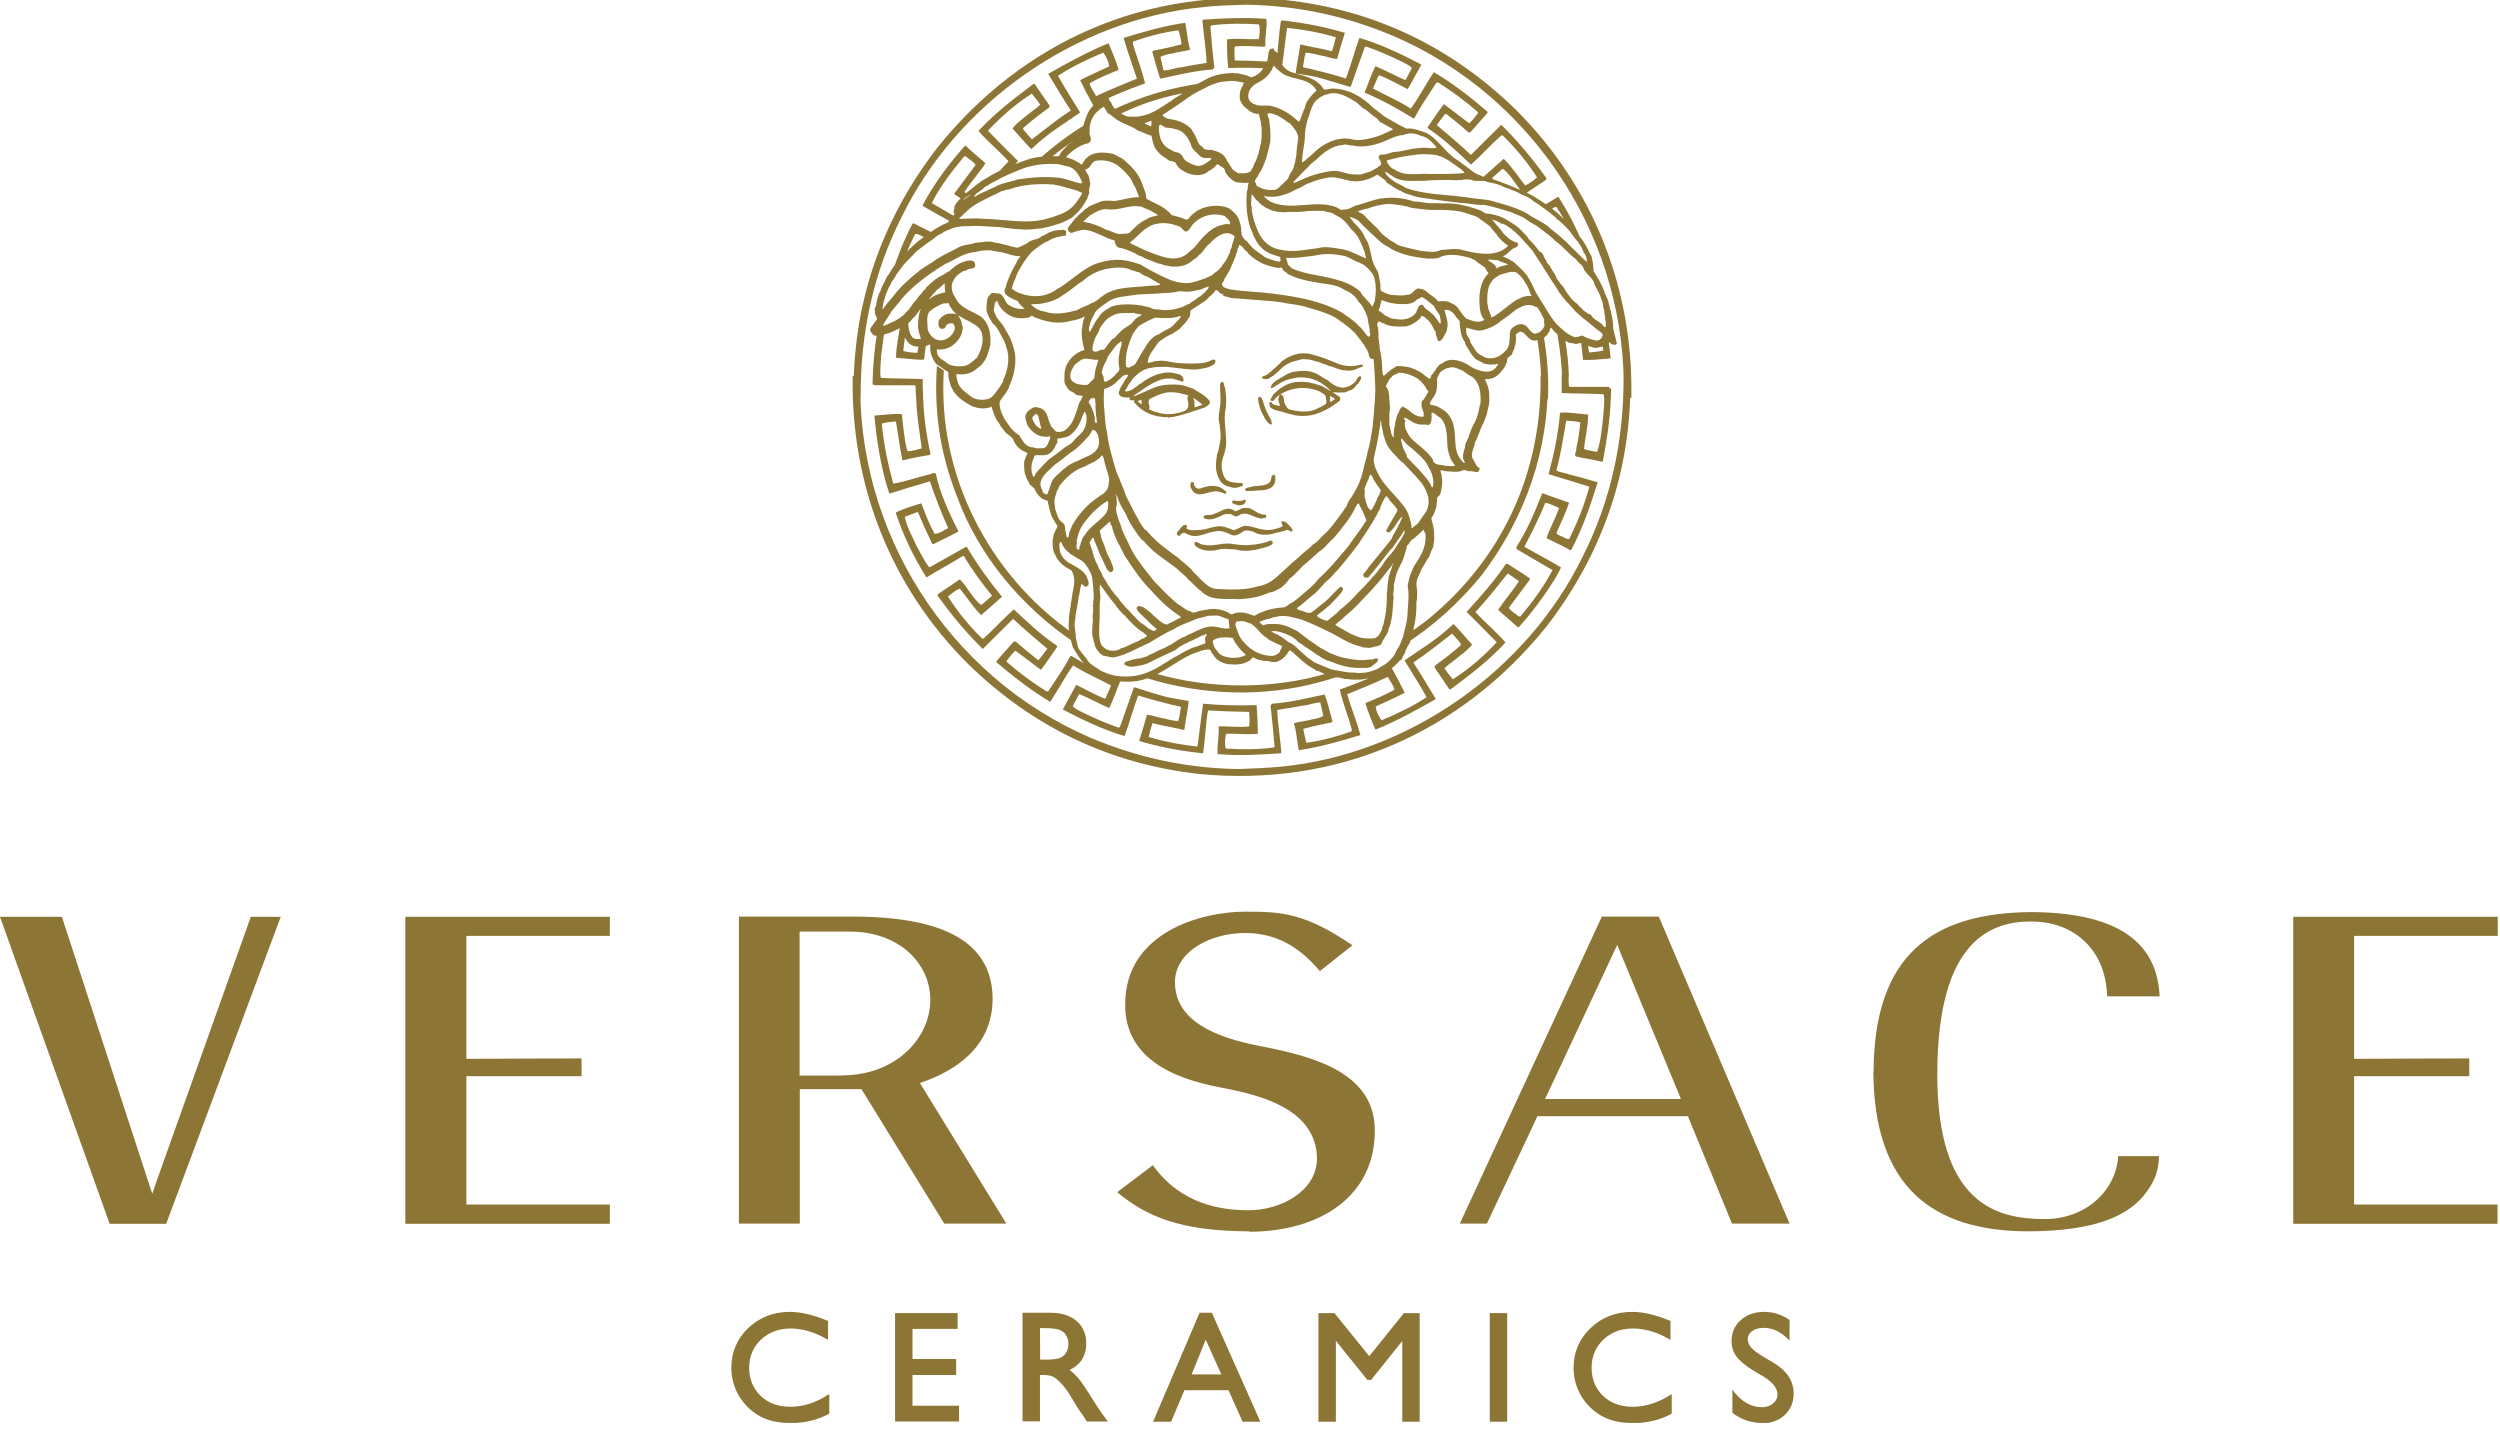<svg viewBox="0 0 122 70" fill="none" xmlns="http://www.w3.org/2000/svg">
<g clip-path="url(#clip0_740_49179)">
<path d="M61.91 26.42C61.63 26.51 61.33 26.58 61.01 26.59C60.63 26.63 60.35 26.57 60.04 26.53C59.58 26.49 59.18 26.69 58.73 26.58C58.58 26.58 58.51 26.47 58.37 26.45C58.33 26.43 58.3 26.47 58.29 26.51C58.26 26.57 58.33 26.61 58.36 26.66C58.65 26.9 59.1 26.92 59.46 26.82C59.75 26.74 60.01 26.82 60.28 26.81C60.8 26.97 61.35 26.83 61.84 26.68C61.93 26.64 62.1 26.6 62.12 26.47C62.1 26.4 61.98 26.34 61.92 26.41M62.57 25.43C62.45 25.51 62.65 25.61 62.57 25.7C62.41 25.77 62.23 25.82 62.06 25.85C61.62 25.93 61.23 25.69 60.8 25.66C60.56 25.66 60.42 25.84 60.19 25.87C59.93 25.76 59.64 25.63 59.33 25.7C59.06 25.74 58.82 25.85 58.58 25.86C58.34 25.86 58.09 25.93 57.89 25.78L57.92 25.73C57.92 25.73 57.94 25.65 57.9 25.63C57.77 25.56 57.69 25.7 57.6 25.78C57.55 25.9 57.41 25.94 57.43 26.08C57.46 26.12 57.51 26.16 57.55 26.15C57.61 26.1 57.64 26.05 57.72 26.01C57.78 25.99 57.84 26.01 57.89 26.04C58.4 26.34 58.82 25.98 59.32 25.93C59.6 25.86 59.88 26 60.11 26.11C60.3 26.18 60.49 26.06 60.63 25.96C60.78 25.83 61.02 25.9 61.19 25.96C61.42 26.12 61.78 26.12 62.07 26.06C62.31 25.98 62.6 25.95 62.84 25.85L62.99 25.94C62.99 25.94 63.07 25.94 63.09 25.9C63.06 25.83 63.03 25.77 62.99 25.72C62.87 25.62 62.79 25.44 62.58 25.44M60.86 24.8C60.63 24.73 60.48 24.9 60.29 24.95C59.85 24.64 59.58 25 59.21 25.09C59.09 25.18 58.83 25.07 58.74 25.2C58.71 25.23 58.74 25.27 58.76 25.29C58.94 25.37 59.14 25.36 59.31 25.29C59.53 25.23 59.58 25.14 59.8 25.09H59.96C60.04 25.06 60.07 25.09 60.16 25.14C60.26 25.17 60.24 25.24 60.42 25.18C60.83 24.85 61.2 25.34 61.63 25.3C61.67 25.25 61.75 25.3 61.79 25.24C61.79 25.2 61.79 25.13 61.74 25.11C61.39 25.14 61.19 24.82 60.88 24.78M58.11 23.56C58.05 23.73 58.14 23.88 58.23 23.99C58.51 24.28 58.9 24.01 59.22 23.99C59.42 23.94 59.63 24.04 59.8 24.1C59.83 24.1 59.85 24.05 59.85 24.01C59.82 23.97 59.79 23.94 59.74 23.92C59.47 23.65 59.02 23.68 58.69 23.8C58.59 23.83 58.52 23.88 58.39 23.82C58.3 23.75 58.24 23.64 58.26 23.55C58.22 23.51 58.16 23.52 58.11 23.55M62.2 23.17C62.01 23.15 62.05 23.37 62 23.48C61.81 23.73 61.55 23.68 61.18 23.73L60.83 23.81C60.83 23.81 60.73 23.87 60.76 23.92C60.79 23.93 60.81 23.96 60.85 23.96C61.01 23.96 61.19 23.96 61.3 23.94C61.6 23.92 61.79 23.94 62.04 23.79C62.24 23.66 62.25 23.42 62.23 23.23L62.19 23.18L62.2 23.17ZM65.14 19.47C65.07 19.55 64.96 19.59 64.93 19.62C64.89 19.62 64.92 19.39 64.9 19.33C64.89 19.3 65.15 19.46 65.14 19.46M63.08 18.16C62.86 18.19 62.62 18.38 62.42 18.49C62.3 18.55 62.21 18.62 62.12 18.7C62.09 18.73 62.03 18.82 62.02 18.86C62.02 18.89 62 18.95 62.05 18.94H62.06C62.06 18.94 62.06 18.94 62.09 18.93C62.09 18.91 62.09 18.93 62.1 18.93C62.11 18.93 62.14 18.89 62.15 18.9C62.19 18.88 62.18 18.89 62.19 18.88L62.21 18.86C62.26 18.81 62.23 18.86 62.23 18.84C62.28 18.8 62.3 18.8 62.34 18.78C62.64 18.57 62.87 18.5 63.34 18.42C63.79 18.4 63.99 18.47 64.27 18.58C64.63 18.75 64.85 18.99 64.94 19.07C64.96 19.13 64.56 18.83 64.42 18.81C63.97 18.66 63.68 18.6 63.18 18.65C62.77 18.72 62.37 18.99 62.11 19.29C62.1 19.3 62.07 19.4 62.05 19.4C62.02 19.44 61.98 19.5 62.02 19.56C62.04 19.56 62.11 19.58 62.14 19.56C62.24 19.46 62.25 19.41 62.34 19.35C62.93 18.88 63.77 18.82 64.41 19.11C64.5 19.18 64.65 19.23 64.7 19.35C64.7 19.51 64.78 19.63 64.67 19.74C64.62 19.75 64.43 19.89 64.39 19.88C63.98 20.15 63.48 20.11 63 20C62.81 19.97 62.77 19.82 62.68 19.66C62.63 19.53 62.7 19.3 62.5 19.25C62.47 19.25 62.45 19.27 62.45 19.29C62.31 19.5 62.42 19.63 62.47 19.81H62.45C62.31 19.77 62.1 19.78 62.04 19.62C62.01 19.6 61.98 19.62 61.96 19.63C61.92 19.69 61.96 19.75 61.96 19.81C62 19.93 62.1 19.93 62.18 20C62.46 20.05 62.74 20.16 63.01 20.22C63.51 20.37 64.11 20.3 64.55 20.07C64.81 19.96 64.98 19.85 65.21 19.68C65.26 19.64 65.32 19.6 65.36 19.58C65.39 19.54 65.38 19.52 65.41 19.46C65.41 19.38 65.38 19.39 65.33 19.34C65.32 19.34 65.15 19.22 65.15 19.22L65.03 19.13C65.12 19.16 65.55 19.16 65.64 19.15C65.84 19.04 66.03 19.05 66.15 18.84C66.2 18.82 66.22 18.74 66.28 18.72C66.32 18.64 66.39 18.56 66.42 18.48C66.43 18.44 66.42 18.39 66.38 18.35C66.27 18.37 66.22 18.5 66.17 18.59C65.99 18.79 65.79 18.9 65.52 18.92C65.23 18.88 65.09 18.81 64.77 18.54C64.67 18.51 64.42 18.33 64.31 18.27C63.92 18.05 63.54 18.08 63.07 18.15M59.66 18.63C59.66 18.63 59.61 18.66 59.57 18.67H59.58L59.56 18.7C59.56 18.7 59.56 18.73 59.54 18.73C59.53 19.05 59.57 19.35 59.56 19.62C59.54 20.01 59.4 20.35 59.52 20.72C59.54 20.97 59.59 21.21 59.56 21.46C59.51 21.7 59.48 21.96 59.39 22.19C59.32 22.62 59.29 23.06 59.52 23.42C59.64 23.69 59.96 23.75 60.22 23.81C60.37 23.8 60.51 23.77 60.65 23.7C60.65 23.67 60.67 23.61 60.62 23.57C60.44 23.57 60.34 23.57 60.15 23.53C59.88 23.51 59.75 23.35 59.68 23.11C59.47 22.45 59.85 22.19 59.84 21.56L59.82 21.22C59.8 20.82 59.71 20.32 59.82 19.91C59.84 19.55 59.85 19.41 59.8 19.09C59.81 18.93 59.72 18.81 59.72 18.7C59.69 18.67 59.68 18.65 59.67 18.61M63.95 17.27C63.76 17.24 63.56 17.23 63.36 17.26C63.08 17.32 62.8 17.44 62.57 17.62C62.45 17.75 62.38 17.79 62.3 17.88C62.09 18.05 61.92 18.28 61.65 18.36C61.62 18.37 61.58 18.4 61.57 18.42C61.63 18.51 61.71 18.48 61.81 18.51C62.03 18.44 62.28 18.23 62.44 18.07C62.61 17.88 62.78 17.77 63.04 17.66C63.22 17.61 63.4 17.57 63.53 17.53C63.79 17.52 63.99 17.55 64.2 17.63C64.43 17.67 64.44 17.72 64.7 17.79C64.82 17.87 65 17.88 65.1 17.93C65.12 17.93 65.34 18.03 65.51 18.06C65.91 18.11 66.03 18.1 66.4 17.92C66.46 17.94 66.45 17.89 66.49 17.88C66.51 17.85 66.52 17.81 66.49 17.79C66.27 17.81 66.05 17.89 65.83 17.86C65.67 17.86 65.55 17.82 65.4 17.79C65.18 17.7 64.99 17.63 64.73 17.52C64.47 17.42 64.28 17.36 63.95 17.28M60.73 24.38C60.59 24.47 60.36 24.46 60.19 24.42C60.13 24.43 60.14 24.5 60.12 24.54C60.3 24.64 60.55 24.73 60.73 24.58C60.76 24.53 60.8 24.49 60.79 24.43C60.79 24.39 60.76 24.38 60.73 24.38ZM61.44 19.37C61.44 19.37 61.4 19.41 61.39 19.43C61.41 19.65 61.46 19.87 61.55 20.07C61.66 20.29 61.76 20.57 61.99 20.71C62.03 20.73 62.07 20.71 62.07 20.67C62.04 20.61 62.06 20.56 62.03 20.49C62 20.41 61.93 20.35 61.91 20.27C61.76 20.03 61.69 19.76 61.6 19.49C61.57 19.42 61.52 19.37 61.45 19.36M58.29 19.88C58.29 19.88 58.32 19.54 58.22 19.42C58.17 19.35 58.64 19.7 58.67 19.74C58.68 19.77 58.36 19.86 58.29 19.88ZM56.09 19.48C56.09 19.48 56.65 19.16 57.07 19.14C57.53 19.13 57.91 19.28 57.99 19.3C58.03 19.31 57.9 19.35 57.97 19.58C58.01 19.7 58.01 19.9 57.89 20C57.77 20.11 57.43 20.16 57.3 20.19C57.16 20.22 56.81 20.22 56.64 20.17C56.46 20.12 56.24 20.07 56.07 19.97C56.07 19.97 56.12 19.89 56.08 19.76C56.05 19.7 56.03 19.58 56.09 19.48ZM60.16 31.13C60.23 31.23 60.24 31.36 60.34 31.44C60.35 31.48 60.4 31.51 60.42 31.55C60.52 31.7 60.65 31.82 60.79 31.95V31.97C60.45 32.15 59.97 32.14 59.64 31.99C59.55 31.94 59.46 31.87 59.41 31.78C59.27 31.64 59.19 31.46 59.18 31.27C59.44 31.06 59.82 31.09 60.16 31.13ZM60.9 30.39C60.9 30.39 60.94 30.42 60.99 30.41C61.32 30.56 61.51 30.98 61.84 31.14C61.87 31.18 61.9 31.2 61.94 31.23C62.14 31.33 62.35 31.44 62.56 31.52C62.58 31.55 62.53 31.59 62.54 31.64C62.49 31.69 62.46 31.76 62.45 31.82C62.35 31.93 62.22 32.01 62.05 32.01C61.53 31.99 61.09 31.77 60.76 31.4C60.58 31.23 60.46 31.04 60.39 30.8C60.34 30.66 60.23 30.48 60.33 30.34C60.52 30.29 60.72 30.3 60.9 30.39ZM54.44 29.54C54.57 29.71 54.72 29.91 54.9 30.05C55.16 30.35 55.45 30.66 55.8 30.87C55.85 30.93 55.93 30.97 55.98 31.01C55.9 31.13 55.76 31.17 55.64 31.22C55.6 31.28 55.52 31.29 55.46 31.32C55.18 31.42 54.98 31.58 54.7 31.64L54.63 31.69C54.43 31.78 54.15 31.78 53.96 31.67C53.91 31.65 53.91 31.6 53.86 31.59C53.83 31.57 53.8 31.53 53.76 31.5C53.6 31.17 53.64 30.79 53.65 30.39C53.69 30.02 53.63 29.56 53.7 29.19C53.7 28.98 53.65 28.8 53.67 28.57L53.7 28.54C53.94 28.87 54.16 29.22 54.46 29.54M67.92 27.71C67.86 27.86 67.81 28 67.77 28.15C67.74 28.36 67.7 28.59 67.7 28.81C67.65 29.03 67.7 29.27 67.66 29.5C67.66 29.85 67.57 30.19 67.5 30.53C67.47 30.56 67.44 30.61 67.45 30.68C67.45 30.72 67.41 30.75 67.4 30.79C67.34 30.95 67.23 31.1 67.07 31.15C66.8 31.17 66.49 31.17 66.26 31.07C66.15 31.04 66.05 30.97 65.95 30.95C65.71 30.81 65.38 30.64 65.16 30.49C65.33 30.33 65.5 30.22 65.66 30.05C66.11 29.7 66.49 29.25 66.88 28.85C67.15 28.54 67.41 28.27 67.65 27.94C67.76 27.78 67.92 27.62 68 27.46C68 27.56 67.92 27.59 67.92 27.7M51.8 26.46C51.83 26.6 51.95 26.78 52.08 26.9C52.19 26.97 52.24 27.07 52.36 27.1C52.58 27.28 52.87 27.34 53.01 27.6C53.12 27.74 53.2 27.9 53.27 28.07C53.32 28.28 53.33 28.48 53.35 28.68C53.36 28.89 53.4 29.12 53.35 29.35C53.35 29.4 53.35 29.45 53.35 29.5C53.28 29.53 53.36 29.6 53.35 29.65C53.34 29.77 53.35 29.92 53.32 30.03C53.37 30.43 53.21 30.86 53.37 31.23C53.35 31.33 53.45 31.38 53.42 31.49C53.48 31.6 53.51 31.73 53.62 31.8C53.65 31.84 53.65 31.91 53.71 31.9C53.77 31.94 53.79 32 53.86 32C54.03 32.02 54.19 32.09 54.36 32.08C54.96 31.97 55.49 31.62 56.05 31.39C56.46 31.14 56.86 30.89 57.29 30.7C57.62 30.48 58 30.38 58.37 30.21C58.57 30.14 58.77 30.12 58.96 30.05C59.17 30.06 59.42 29.99 59.61 30.1C59.73 30.13 59.83 30.19 59.96 30.23C59.96 30.37 59.99 30.53 60 30.66C59.64 30.73 59.34 30.51 58.97 30.59C58.75 30.61 58.56 30.73 58.36 30.8C58.2 30.9 58 30.95 57.84 31.06C57.59 31.14 57.37 31.31 57.17 31.44C56.98 31.52 56.83 31.64 56.63 31.7C56.63 31.72 56.6 31.72 56.59 31.72C56.41 31.8 56.27 31.9 56.08 31.96C56.02 32.01 55.94 32.05 55.87 32.06C55.81 32.07 55.75 32.1 55.67 32.12C55.62 32.14 55.55 32.12 55.49 32.15C55.3 32.16 55.13 32.24 54.95 32.29C54.91 32.31 54.84 32.35 54.87 32.42C54.87 32.44 54.9 32.44 54.91 32.44C55.01 32.53 55.17 32.55 55.31 32.53C55.57 32.49 55.88 32.45 56.09 32.33C56.43 32.15 56.78 32 57.13 31.83C57.19 31.82 57.25 31.75 57.31 31.75C57.36 31.71 57.43 31.69 57.47 31.63C57.82 31.38 58.26 31.24 58.64 31.02C58.73 31.02 58.8 30.94 58.89 30.95C58.91 30.98 58.85 31 58.87 31.04C58.86 31.04 58.85 31.04 58.84 31.05C58.82 31.12 58.78 31.21 58.82 31.27V31.4C58.62 31.45 58.42 31.56 58.22 31.6C58.03 31.68 57.83 31.78 57.65 31.88C57.63 31.93 57.54 31.93 57.51 31.97C57.2 32.11 56.98 32.3 56.69 32.45H56.68C56.68 32.5 56.6 32.49 56.58 32.52C56.47 32.58 56.34 32.67 56.24 32.7C56.06 32.8 55.92 32.84 55.72 32.91C55.27 33.04 54.78 33.04 54.3 32.95V32.93C54.11 32.93 53.91 32.8 53.71 32.73C53.48 32.54 53.15 32.43 53.02 32.13C52.94 32.06 52.89 31.95 52.8 31.89C52.79 31.84 52.75 31.82 52.74 31.79C52.57 31.62 52.56 31.33 52.5 31.11C52.5 30.83 52.39 30.53 52.47 30.25C52.48 30.09 52.5 29.9 52.54 29.74C52.59 29.52 52.62 29.28 52.65 29.06C52.68 29.05 52.66 29 52.68 28.97C52.68 28.87 52.73 28.78 52.72 28.68C52.75 28.63 52.75 28.58 52.76 28.52C52.77 28.52 52.79 28.51 52.79 28.5C52.85 28.55 52.93 28.65 53.02 28.63C53.08 28.6 53.13 28.53 53.13 28.45C53.12 28.44 53.09 28.42 53.13 28.41C53.1 28.38 53.12 28.31 53.08 28.3C53.03 27.94 52.62 27.72 52.3 27.54C51.96 27.38 51.69 27.08 51.7 26.66C51.7 26.59 51.7 26.51 51.73 26.44C51.73 26.46 51.77 26.44 51.77 26.46M69.55 25.97C69.65 26.56 69.39 27.05 69.09 27.5C68.93 27.71 68.88 27.94 68.78 28.18C68.76 28.37 68.65 28.55 68.72 28.74C68.77 29.2 68.69 29.61 68.68 30.09C68.65 30.42 68.54 30.73 68.48 31.04C68.38 31.28 68.32 31.53 68.15 31.73C68.07 32 67.87 32.19 67.66 32.37C67.54 32.47 67.38 32.53 67.25 32.63C66.91 32.79 66.48 32.89 66.07 32.82C65.72 32.84 65.38 32.72 65.01 32.68C64.73 32.57 64.42 32.45 64.16 32.33C63.99 32.21 63.78 32.09 63.65 31.94C63.39 31.74 63.19 31.45 62.87 31.33C62.63 31.14 62.42 30.98 62.15 30.89C62.1 30.87 62.08 30.82 62.05 30.82H62.07L62.05 30.8C62.07 30.78 62.13 30.81 62.18 30.81C62.26 30.76 62.35 30.85 62.45 30.83C62.48 30.87 62.5 30.84 62.53 30.86C62.74 30.92 62.91 31 63.09 31.1C63.14 31.12 63.17 31.2 63.23 31.2C63.31 31.32 63.45 31.4 63.59 31.47V31.49C63.74 31.6 63.89 31.69 64.04 31.79C64.2 31.92 64.4 32.02 64.55 32.13C64.66 32.16 64.74 32.25 64.87 32.26C65.36 32.46 65.9 32.63 66.46 32.59C66.62 32.6 66.78 32.61 66.93 32.53C67.04 32.4 67.25 32.35 67.25 32.16C67.12 32.06 67.01 32.23 66.87 32.18C66.47 32.25 66.07 32.21 65.7 32.12C65.54 32.12 65.4 32.04 65.25 32.01C65.11 31.94 64.96 31.91 64.81 31.82C64.56 31.69 64.32 31.55 64.09 31.37H64.08C63.92 31.25 63.75 31.15 63.6 31.02C63.46 30.91 63.31 30.78 63.15 30.72C62.85 30.56 62.5 30.43 62.14 30.45C61.96 30.45 61.79 30.44 61.65 30.52C61.58 30.49 61.52 30.43 61.48 30.38C61.48 30.39 61.46 30.36 61.48 30.34C61.64 30.28 61.79 30.21 61.96 30.19C62.1 30.11 62.28 30.11 62.43 30.07C62.82 30.02 63.16 30.15 63.52 30.24C63.92 30.39 64.32 30.57 64.7 30.76C65.3 31.02 65.81 31.45 66.5 31.57C66.49 31.59 66.51 31.59 66.52 31.6C66.57 31.6 66.62 31.6 66.66 31.6C66.74 31.6 66.79 31.65 66.86 31.6C66.92 31.62 67.01 31.57 67.06 31.56C67.19 31.53 67.36 31.53 67.42 31.4C67.49 31.2 67.63 31.05 67.72 30.86C67.77 30.78 67.74 30.65 67.82 30.58C67.96 30.12 67.97 29.61 68.01 29.12C67.98 29.03 67.99 28.92 68.01 28.82C68.03 28.71 68.02 28.61 68.02 28.5C68.06 28.42 68.07 28.32 68.09 28.24C68.14 27.93 68.29 27.67 68.43 27.4C68.52 27.18 68.59 26.93 68.65 26.7C68.65 26.65 68.65 26.61 68.72 26.58C68.79 26.47 68.88 26.32 69 26.28C69.17 26.12 69.32 26 69.47 25.85C69.49 25.89 69.51 25.95 69.51 26M54.15 25.43C54.2 25.5 54.18 25.61 54.26 25.67C54.36 26.19 54.66 26.64 54.88 27.11C55.27 27.71 55.68 28.33 56.21 28.85C56.51 29.19 56.82 29.51 57.19 29.79C57.33 29.9 57.49 30 57.62 30.1C57.62 30.12 57.62 30.14 57.6 30.14H57.61C57.44 30.22 57.27 30.32 57.11 30.4H57.09C57.09 30.4 57.06 30.4 57.07 30.42C57.02 30.4 57.02 30.49 56.98 30.46C56.92 30.5 56.85 30.46 56.78 30.43C56.57 30.3 56.44 30.16 56.23 29.98C56.17 29.9 56.1 29.85 56.01 29.8V29.78C55.94 29.73 55.85 29.68 55.79 29.63C55.7 29.6 55.63 29.57 55.53 29.58C55.49 29.61 55.46 29.66 55.47 29.71C55.54 29.84 55.63 29.95 55.76 30.05C55.98 30.27 56.2 30.5 56.44 30.69C56.44 30.74 56.37 30.77 56.33 30.79C56.21 30.79 56.11 30.69 56.01 30.64C55.83 30.46 55.63 30.42 55.49 30.21H55.48C55.4 30.11 55.31 30.03 55.22 29.95C55.22 29.9 55.2 29.92 55.17 29.89C55.11 29.79 55.01 29.73 54.92 29.63C54.84 29.54 54.76 29.42 54.67 29.34C54.67 29.34 54.63 29.29 54.62 29.25C54.52 29.11 54.41 29.04 54.33 28.9C54.23 28.8 54.16 28.65 54.06 28.53C53.99 28.37 53.86 28.21 53.78 28.05C53.78 27.99 53.73 27.95 53.72 27.89C53.66 27.85 53.68 27.78 53.63 27.74H53.62C53.6 27.58 53.47 27.46 53.43 27.29C53.38 27.18 53.34 27.04 53.31 26.9C53.27 26.76 53.2 26.59 53.17 26.48C53.21 26.39 53.27 26.32 53.32 26.24H53.36C53.43 26.5 53.57 26.72 53.64 26.97C53.78 27.24 53.89 27.53 54.03 27.8C54.1 27.83 54.13 27.96 54.23 27.92C54.29 27.9 54.32 27.84 54.34 27.78C54.32 27.67 54.29 27.57 54.24 27.48C54.22 27.35 54.14 27.24 54.08 27.13C54.08 27.06 54.01 27.05 54.02 26.99C54 26.9 53.94 26.81 53.93 26.72C53.87 26.58 53.8 26.39 53.74 26.24C53.73 26.12 53.68 26.01 53.67 25.89C53.84 25.74 54.02 25.57 54.18 25.43M54.08 24.48V24.77C54.07 24.82 54.05 24.87 54.03 24.92V24.95C54.03 24.95 53.98 25 53.99 25.03C53.69 25.43 53.2 25.67 52.94 26.11C52.85 26.2 52.79 26.33 52.76 26.46C52.71 26.51 52.75 26.61 52.69 26.64C52.69 26.68 52.67 26.72 52.67 26.78C52.64 26.79 52.66 26.81 52.63 26.83C52.46 26.78 52.57 26.54 52.54 26.38C52.57 26.26 52.61 26.16 52.63 26.04C52.71 25.86 52.74 25.73 52.87 25.57C52.88 25.54 52.9 25.52 52.92 25.5C53.23 25.08 53.58 24.73 54.03 24.45H54.02L54.07 24.47L54.08 24.48ZM67.79 24.39C67.93 24.55 68.09 24.7 68.2 24.88C68.18 24.99 68.1 25.08 68.05 25.18C67.91 25.41 67.77 25.65 67.64 25.9C67.66 25.93 67.68 25.96 67.71 25.98C67.76 25.98 67.81 25.98 67.85 25.94C68.08 25.73 68.18 25.44 68.4 25.23C68.47 25.29 68.37 25.33 68.36 25.4C68.32 25.54 68.23 25.65 68.18 25.78C68.11 25.94 67.97 26.09 67.92 26.28C67.66 26.63 67.36 26.97 67.11 27.29C67.01 27.42 66.89 27.55 66.79 27.68C66.77 27.71 66.73 27.76 66.71 27.8C66.65 27.88 66.58 27.94 66.53 28.01C66.51 28.08 66.55 28.13 66.58 28.17C66.64 28.19 66.7 28.2 66.77 28.18C67.16 27.75 67.49 27.27 67.86 26.82C68 26.74 68.05 26.56 68.15 26.45C68.25 26.27 68.43 26.1 68.51 25.89L68.52 25.87C68.55 25.9 68.54 25.96 68.54 26C68.51 26.12 68.44 26.17 68.4 26.27C68.29 26.46 68.14 26.64 68.04 26.83C67.85 27.09 67.63 27.27 67.48 27.55C67.28 27.8 67.12 28.05 66.91 28.24V28.26C66.75 28.41 66.6 28.62 66.43 28.76C66.17 29.03 65.91 29.34 65.63 29.56C65.54 29.66 65.42 29.72 65.33 29.82C65.18 30.01 64.96 30.11 64.8 30.28C64.68 30.32 64.58 30.22 64.47 30.2C64.41 30.14 64.28 30.14 64.27 30.03C64.48 29.87 64.71 29.69 64.91 29.51C65.08 29.32 65.31 29.11 65.48 28.89C65.49 28.83 65.56 28.77 65.53 28.7C65.49 28.66 65.44 28.61 65.39 28.65C65.15 28.86 64.9 29.16 64.66 29.37C64.57 29.43 64.51 29.5 64.43 29.54C64.43 29.59 64.35 29.6 64.33 29.62C64.22 29.73 64.09 29.82 63.97 29.9C63.84 29.94 63.69 29.86 63.57 29.82C63.48 29.79 63.33 29.77 63.28 29.68C63.56 29.5 63.77 29.27 64.03 29.07C64.35 28.85 64.56 28.48 64.87 28.25C65.42 27.69 65.83 27.16 66.29 26.55C66.62 26.06 66.91 25.63 67.19 25.12C67.22 25.06 67.24 24.98 67.3 24.92C67.33 24.84 67.37 24.77 67.39 24.68C67.45 24.58 67.47 24.46 67.55 24.36C67.58 24.31 67.59 24.23 67.67 24.22C67.73 24.26 67.73 24.31 67.79 24.36M54.47 24.12C54.47 24.12 54.47 24.18 54.5 24.22C54.53 24.24 54.55 24.28 54.55 24.33C54.66 24.68 54.91 24.97 55.04 25.31C55.18 25.6 55.37 25.87 55.55 26.13C55.62 26.2 55.67 26.3 55.75 26.37C55.85 26.38 55.88 26.51 55.96 26.57C56.39 27.04 56.9 27.34 57.4 27.72C57.58 27.92 57.82 28.05 57.97 28.26C58.2 28.45 58.37 28.68 58.62 28.85C59.08 29.34 59.81 29.2 60.45 29.24C60.99 29.22 61.5 29.12 61.96 28.91C62.17 28.9 62.31 28.78 62.49 28.7C62.67 28.56 62.82 28.41 62.94 28.22L62.99 28.2C63.21 28.02 63.42 27.77 63.61 27.59C63.87 27.37 64.13 27.15 64.38 26.91C64.6 26.79 64.76 26.57 64.94 26.39C65.24 26.14 65.46 25.77 65.72 25.47C65.83 25.29 65.97 25.12 66.06 24.93C66.15 24.8 66.17 24.63 66.3 24.56C66.36 24.6 66.32 24.68 66.38 24.73C66.43 24.78 66.43 24.88 66.49 24.91C66.53 25 66.54 25.09 66.59 25.16C66.61 25.28 66.75 25.4 66.61 25.49C66.38 25.89 66.07 26.24 65.82 26.63C65.65 26.85 65.46 27.04 65.28 27.27C64.98 27.62 64.69 27.94 64.34 28.25C64.06 28.63 63.67 28.9 63.31 29.22C63.2 29.3 63.12 29.38 62.99 29.44C62.87 29.5 62.78 29.62 62.63 29.64C62.15 29.67 61.65 29.79 61.22 30.05C61.07 30.02 60.96 29.96 60.82 29.92C60.58 29.87 60.32 29.87 60.12 29.98C60.02 29.98 59.95 29.88 59.86 29.85C59.58 29.74 59.27 29.68 58.97 29.74C58.76 29.77 58.53 29.8 58.33 29.88C58.2 29.94 58.11 29.81 57.98 29.8C57.8 29.71 57.66 29.58 57.47 29.47C57.05 29.14 56.68 28.73 56.31 28.35C55.92 27.85 55.54 27.41 55.24 26.87C55.07 26.49 54.89 26.2 54.75 25.82C54.71 25.67 54.66 25.53 54.6 25.39C54.52 25.15 54.41 24.9 54.5 24.63C54.51 24.52 54.5 24.41 54.48 24.31C54.52 24.24 54.43 24.21 54.45 24.12L54.48 24.15L54.47 24.12ZM66.91 23.18C66.91 23.18 66.94 23.24 66.97 23.26C67.06 23.5 67.24 23.71 67.38 23.92C67.38 24.01 67.31 24.08 67.3 24.17C67.27 24.15 67.3 24.18 67.28 24.19C67.24 24.26 67.2 24.32 67.18 24.41C67.13 24.52 67.08 24.63 67.02 24.73C67.01 24.8 66.93 24.85 66.9 24.91C66.82 24.84 66.74 24.77 66.72 24.67C66.67 24.55 66.64 24.43 66.62 24.31C66.54 24.18 66.65 24.02 66.58 23.87C66.64 23.71 66.69 23.55 66.78 23.39C66.81 23.3 66.83 23.2 66.89 23.14C66.89 23.14 66.89 23.16 66.89 23.17M53.86 22.36C53.9 22.6 53.98 22.83 54.05 23.06C54.08 23.21 54.17 23.37 54.11 23.54C54.1 23.68 54.08 23.83 53.99 23.93C53.91 24.06 53.8 24.14 53.66 24.2C53.66 24.24 53.6 24.24 53.58 24.27C53.06 24.62 52.62 25.1 52.3 25.68V25.72C52.3 25.72 52.27 25.78 52.25 25.81C52.2 25.93 52.16 26.05 52.15 26.18C52.15 26.18 52.14 26.21 52.12 26.21C52.12 26.21 52.08 26.21 52.11 26.24C52.11 26.25 52.09 26.24 52.08 26.24C52.03 26.17 52.04 26.08 52.01 25.98C51.95 25.82 52.02 25.56 51.81 25.48C51.69 25.37 51.61 25.22 51.57 25.07C51.55 25.01 51.54 24.94 51.5 24.89C51.49 24.71 51.43 24.53 51.47 24.36C51.48 24.21 51.56 24.1 51.57 23.96C51.59 23.95 51.6 23.95 51.6 23.93C51.64 23.88 51.65 23.8 51.68 23.74C51.95 23.38 52.32 23.02 52.75 22.84C53.01 22.75 53.2 22.61 53.45 22.51C53.48 22.44 53.56 22.45 53.6 22.4C53.68 22.35 53.71 22.26 53.78 22.22C53.82 22.25 53.83 22.31 53.86 22.36ZM68.42 21.41H68.4C68.45 21.41 68.46 21.47 68.47 21.48C68.57 21.57 68.64 21.71 68.77 21.77C68.79 21.83 68.88 21.84 68.91 21.89C69.22 22.18 69.58 22.44 69.73 22.84C69.91 23.11 69.99 23.46 69.92 23.78H69.91C69.91 23.78 69.89 23.77 69.87 23.77C69.83 23.64 69.74 23.53 69.67 23.41C69.52 23.25 69.39 23.08 69.24 22.91C69.02 22.7 68.85 22.5 68.65 22.3C68.65 22.26 68.67 22.22 68.63 22.18C68.55 22 68.45 21.87 68.42 21.67C68.42 21.58 68.33 21.48 68.4 21.4M53.56 21.19C53.65 21.42 53.67 21.68 53.55 21.9C53.53 21.93 53.49 21.94 53.5 21.97C53.29 22.23 52.94 22.3 52.64 22.47C52.4 22.57 52.12 22.68 51.94 22.88H51.92C51.68 23.12 51.36 23.3 51.27 23.67C51.22 23.77 51.21 23.9 51.15 24C51.14 24.04 51.13 24.1 51.11 24.12C51.05 24.14 50.99 24.1 50.93 24.07C50.9 24.02 50.88 24.01 50.87 23.94C50.79 23.8 50.76 23.65 50.78 23.5H50.79C50.9 23.14 51.21 22.95 51.46 22.69C51.72 22.5 52 22.29 52.25 22.08C52.36 22.04 52.41 21.95 52.52 21.9C52.74 21.7 52.9 21.53 53.11 21.3C53.19 21.21 53.26 21.08 53.31 20.98C53.47 20.97 53.51 21.11 53.57 21.2M67.39 20.54L67.41 20.56L67.39 20.58H67.41L67.4 20.59C67.4 20.72 67.44 20.83 67.46 20.95C67.51 21.09 67.47 21.18 67.55 21.3C67.55 21.41 67.61 21.5 67.64 21.6C67.73 21.84 67.93 22.06 68.11 22.24C68.23 22.37 68.34 22.51 68.49 22.6C68.73 22.88 69.03 23.15 69.27 23.45C69.44 23.63 69.56 23.85 69.64 24.08C69.79 24.42 69.72 24.88 69.47 25.14C69.38 25.26 69.29 25.42 69.2 25.54C69.1 25.62 68.99 25.7 68.89 25.79C68.86 25.75 68.89 25.72 68.88 25.66C68.86 25.51 68.81 25.36 68.77 25.21C68.66 24.82 68.35 24.51 68.09 24.21C67.75 23.84 67.4 23.47 67.2 23.01C67.1 22.83 67.05 22.63 67.03 22.41C67.13 21.99 67.22 21.57 67.29 21.13C67.31 20.95 67.37 20.76 67.36 20.58C67.36 20.58 67.38 20.58 67.39 20.58C67.36 20.58 67.39 20.56 67.36 20.56C67.38 20.56 67.39 20.54 67.38 20.52H67.4V20.54H67.39ZM50.73 20.58C50.75 20.69 50.78 20.8 50.82 20.9C50.8 20.93 50.75 20.92 50.73 20.9C50.55 20.8 50.44 20.61 50.37 20.41C50.4 20.31 50.46 20.27 50.55 20.2C50.71 20.23 50.67 20.44 50.74 20.57M70.28 20.38C70.46 20.55 70.55 20.79 70.58 21.05C70.65 21.37 70.59 21.73 70.68 22.03C70.7 22.15 70.74 22.25 70.78 22.35C70.78 22.39 70.81 22.43 70.83 22.46C70.87 22.56 70.97 22.63 71.01 22.73C70.86 22.77 70.68 22.73 70.53 22.73C70.32 22.66 69.96 22.73 69.92 22.42C69.64 21.98 69.16 21.71 68.83 21.35C68.71 21.22 68.65 21.03 68.57 20.88C68.58 20.78 68.52 20.67 68.57 20.58C68.63 20.48 68.47 20.48 68.52 20.38C68.74 20.42 68.91 20.64 69.17 20.69C69.34 20.74 69.43 20.71 69.61 20.72C69.64 20.76 69.68 20.74 69.72 20.73C69.78 20.71 69.81 20.67 69.83 20.6C69.85 20.56 69.85 20.49 69.86 20.43C69.88 20.33 69.84 20.2 69.87 20.13C70.04 20.16 70.11 20.29 70.27 20.38M53.02 20.31C53.04 20.57 53 20.77 52.9 20.96C52.78 21.18 52.51 21.34 52.36 21.56C52.25 21.68 52.09 21.74 51.97 21.83C51.71 22.04 51.44 22.24 51.17 22.43C50.97 22.64 50.75 22.85 50.57 23.07H50.55C50.55 23.07 50.52 23.16 50.51 23.19C50.49 23.23 50.48 23.26 50.45 23.27C50.45 23.26 50.38 23.21 50.38 23.16C50.3 22.92 50.32 22.6 50.45 22.35C50.45 22.3 50.48 22.26 50.51 22.22C50.71 22.19 50.97 22.26 51.17 22.16C51.33 22.07 51.43 21.94 51.5 21.77C51.51 21.72 51.54 21.7 51.55 21.66C51.59 21.66 51.59 21.61 51.6 21.58C51.6 21.52 51.57 21.43 51.63 21.4C51.87 21.37 52.14 21.34 52.3 21.17C52.58 20.93 52.74 20.57 52.85 20.24C52.89 20.21 52.89 20.15 52.91 20.1C52.92 20.08 52.95 20.12 52.95 20.09C52.96 20.17 53.01 20.22 53.02 20.3M55.71 19.72C55.71 19.72 55.66 19.72 55.65 19.69C55.65 19.69 55.55 19.62 55.52 19.57C55.58 19.56 55.67 19.49 55.71 19.55V19.72ZM53.36 19.42C53.36 19.42 53.4 19.43 53.41 19.45C53.42 19.45 53.42 19.44 53.42 19.43C53.48 19.48 53.42 19.59 53.46 19.66C53.45 19.92 53.48 20.12 53.5 20.37C53.53 20.42 53.51 20.53 53.53 20.61C53.53 20.65 53.48 20.64 53.46 20.63C53.38 20.53 53.46 20.37 53.4 20.27C53.38 20.27 53.4 20.2 53.38 20.18C53.32 20.02 53.27 19.87 53.19 19.73C53.15 19.73 53.17 19.66 53.13 19.64C53.13 19.56 53.18 19.53 53.21 19.46C53.24 19.46 53.24 19.44 53.27 19.43L53.31 19.42C53.31 19.44 53.31 19.46 53.31 19.47C53.32 19.47 53.32 19.45 53.34 19.43C53.3 19.43 53.34 19.4 53.32 19.39C53.31 19.4 53.35 19.41 53.36 19.41M69.22 18.51C69.39 18.64 69.54 18.81 69.64 19.03C69.67 19.06 69.72 19.09 69.7 19.14C69.58 19.27 69.55 19.47 69.39 19.57C69.36 19.69 69.36 19.81 69.4 19.93C69.43 19.99 69.44 20.07 69.48 20.14C69.45 20.21 69.53 20.34 69.41 20.34C69.24 20.34 69.06 20.27 68.93 20.17C68.79 20.06 68.69 19.95 68.53 19.89C68.5 19.87 68.49 19.82 68.45 19.84C68.36 19.89 68.3 19.97 68.28 20.08C68.17 20.24 68.13 20.44 68.08 20.64V20.72H68.07C68.07 20.72 68.06 20.77 68.07 20.81C68.05 20.84 68.03 20.89 68.03 20.92C68.03 21.06 68 21.17 68.02 21.3C68 21.3 68 21.31 68 21.32V21.34C68 21.34 67.99 21.34 67.99 21.35C68.01 21.37 67.96 21.32 67.96 21.3C67.94 21.26 67.91 21.19 67.89 21.15C67.89 21.04 67.83 20.93 67.83 20.81C67.8 20.78 67.8 20.73 67.8 20.7C67.81 20.44 67.78 20.18 67.83 19.93C67.82 19.78 67.82 19.64 67.8 19.47C67.8 19.25 67.77 19.02 67.63 18.85C67.7 18.7 67.77 18.51 67.92 18.39C68 18.26 68.14 18.3 68.24 18.19C68.62 18.19 68.94 18.32 69.23 18.51M71.86 18.4C72.22 18.7 72.27 19.17 72.25 19.67C72.22 19.69 72.24 19.72 72.24 19.75H72.22C72.17 20.04 72.1 20.33 71.99 20.58C71.91 20.68 71.86 20.83 71.8 20.94C71.8 21 71.74 21.04 71.75 21.1C71.73 21.12 71.72 21.15 71.73 21.17H71.71C71.68 21.42 71.49 21.58 71.49 21.84C71.42 22.03 71.34 22.3 71.45 22.5C71.45 22.54 71.51 22.55 71.49 22.59C71.46 22.59 71.43 22.58 71.41 22.56C71.41 22.54 71.35 22.53 71.35 22.5C71.21 22.35 71.12 22.18 71.07 21.97C70.99 21.62 71.03 21.19 70.95 20.85C70.92 20.62 70.84 20.46 70.71 20.26C70.55 20.05 70.33 19.94 70.12 19.82H70.09C70.01 19.78 69.92 19.78 69.85 19.76C69.82 19.74 69.77 19.73 69.77 19.7C69.83 19.52 69.97 19.4 70.04 19.23C70.13 19.06 70.13 18.85 70.13 18.64C70.16 18.62 70.12 18.6 70.13 18.57C70.14 18.52 70.11 18.46 70.15 18.42C70.17 18.37 70.2 18.33 70.22 18.28C70.29 18.1 70.45 18.06 70.6 17.97H70.61C70.61 17.97 70.75 17.94 70.8 17.93C70.99 17.89 71.18 18.02 71.36 18.08C71.54 18.18 71.68 18.34 71.88 18.4M53.57 17.54L53.6 17.59C53.6 17.59 53.56 17.67 53.55 17.71V17.75C53.55 17.75 53.52 17.83 53.51 17.87C53.44 18.05 53.42 18.25 53.4 18.45C53.38 18.47 53.35 18.5 53.35 18.53C53.2 18.6 53.16 18.79 52.98 18.79C52.7 18.78 52.38 18.74 52.25 18.49C52.18 18.23 52.31 18.02 52.44 17.81C52.61 17.69 52.8 17.45 53.05 17.51C53.21 17.5 53.39 17.59 53.57 17.55M54.74 16.8C54.69 16.96 54.64 17.12 54.62 17.3C54.57 17.51 54.58 17.74 54.62 17.94C54.67 18.12 54.47 18.2 54.4 18.33C54.35 18.39 54.26 18.41 54.25 18.48H54.23C54.15 18.54 54.06 18.58 53.96 18.63C53.89 18.66 53.9 18.59 53.88 18.55C53.88 18.55 53.86 18.5 53.85 18.48C53.9 18.33 53.71 18.24 53.78 18.11C53.82 17.84 53.99 17.65 54.07 17.39C54.28 17.13 54.43 16.83 54.71 16.66C54.78 16.66 54.71 16.73 54.73 16.79M57.6 15.49C57.53 15.62 57.38 15.72 57.3 15.83C57.21 15.93 57.12 15.99 57.01 16.05C56.83 16.13 56.65 16.24 56.5 16.34H56.47C56.05 16.53 55.88 17 55.64 17.34C55.6 17.44 55.54 17.52 55.49 17.61C55.43 17.7 55.42 17.79 55.31 17.83C55.29 17.86 55.23 17.87 55.2 17.88C55.15 17.94 55.07 17.94 55 17.93C55 17.9 54.96 17.9 54.95 17.88C54.89 17.31 55.07 16.76 55.3 16.27C55.38 16.15 55.48 16.02 55.57 15.91C55.84 15.74 56.1 15.61 56.37 15.5C56.79 15.53 57.2 15.56 57.59 15.42C57.64 15.42 57.62 15.48 57.61 15.49M47.39 15.74C47.61 15.85 47.87 16.02 47.92 16.29C48.02 16.69 47.87 17.11 47.68 17.45C47.47 17.63 47.28 17.84 46.99 17.87C46.69 17.89 46.35 17.87 46.14 17.66C45.93 17.53 45.7 17.39 45.72 17.09V17.05C46.25 17.11 46.67 16.82 46.9 16.36C46.9 16.29 46.97 16.25 46.95 16.18C46.95 16.12 46.99 16.07 46.98 16C46.95 15.87 46.93 15.7 46.87 15.57C46.83 15.52 46.79 15.45 46.76 15.39C46.96 15.51 47.18 15.63 47.41 15.74M55.37 15.3C55.48 15.3 55.63 15.34 55.72 15.35C55.68 15.41 55.59 15.44 55.53 15.48C55.36 15.55 55.29 15.76 55.14 15.85C54.96 15.96 54.76 16.07 54.63 16.24C54.49 16.34 54.44 16.5 54.28 16.55C54.11 16.72 54.01 16.92 53.87 17.07C53.69 17 53.56 17.24 53.36 17.14C53.28 17.08 53.32 16.96 53.33 16.86C53.36 16.76 53.38 16.65 53.42 16.56C53.48 16.37 53.63 16.22 53.67 16.02C53.82 15.8 53.97 15.57 54.21 15.44C54.29 15.42 54.33 15.36 54.42 15.34C54.72 15.24 55.04 15.29 55.38 15.27L55.37 15.3ZM71.05 15.46C71.11 15.56 71.25 15.62 71.24 15.76C71.21 15.78 71.22 15.81 71.24 15.83C71.27 16.15 71.3 16.46 71.5 16.71C71.47 16.77 71.54 16.8 71.53 16.84C71.61 16.97 71.71 17.11 71.78 17.25C71.9 17.39 71.98 17.56 72.19 17.61C72.24 17.68 72.33 17.64 72.36 17.72C72.48 17.78 72.62 17.76 72.76 17.8C72.86 17.76 72.99 17.81 73.09 17.75C73.11 17.75 73.11 17.76 73.11 17.78C73.06 17.85 73.01 17.93 72.96 17.98C72.68 18.26 72.24 18.11 71.93 17.98C71.77 17.9 71.65 17.8 71.49 17.72C71.22 17.59 70.87 17.5 70.59 17.61C70.57 17.6 70.55 17.62 70.53 17.64C70.53 17.63 70.52 17.64 70.51 17.64C70.41 17.74 70.21 17.77 70.15 17.92C70.09 17.94 70.1 17.98 70.08 18.01C70.04 18.06 70 18.15 69.94 18.19C69.96 18.26 69.87 18.24 69.88 18.29C69.88 18.29 69.82 18.33 69.83 18.38C69.83 18.38 69.82 18.46 69.78 18.48C69.76 18.5 69.71 18.46 69.7 18.45C69.65 18.4 69.58 18.38 69.55 18.33H69.53C69.5 18.27 69.43 18.26 69.38 18.2C69.17 18.07 68.91 17.94 68.65 17.9C68.5 17.88 68.33 17.86 68.18 17.86C68.01 17.94 67.86 18.06 67.72 18.17C67.7 18.21 67.64 18.25 67.61 18.27C67.58 18.29 67.57 18.32 67.54 18.33C67.52 18.32 67.5 18.32 67.49 18.31L67.47 18.22C67.47 18.22 67.47 18.25 67.47 18.26C67.44 17.87 67.45 17.46 67.34 17.08C67.32 16.89 67.31 16.69 67.27 16.51C67.28 16.29 67.27 16.02 67.2 15.82C67.21 15.76 67.28 15.74 67.27 15.67C67.35 15.69 67.44 15.78 67.53 15.78C67.82 15.96 68.24 15.94 68.58 15.93C68.85 15.89 69.08 15.74 69.28 15.56C69.31 15.51 69.35 15.46 69.38 15.41C69.43 15.44 69.55 15.45 69.58 15.54C69.79 15.67 69.89 15.89 70 16.12C70.05 16.15 70.06 16.21 70.07 16.26C70.04 16.38 70.15 16.45 70.14 16.56C70.16 16.62 70.18 16.64 70.24 16.65C70.44 16.59 70.45 16.35 70.58 16.22C70.62 16.04 70.68 15.84 70.62 15.65C70.59 15.47 70.54 15.28 70.49 15.13C70.54 15.1 70.63 15.13 70.69 15.13C70.84 15.2 70.98 15.31 71.04 15.45M44.94 15.06C44.82 15.35 44.8 15.66 44.8 15.97C44.82 16.18 44.89 16.34 44.94 16.54C44.78 16.55 44.57 16.57 44.49 16.41C44.36 16.24 44.34 15.99 44.32 15.77C44.44 15.7 44.49 15.57 44.6 15.49C44.68 15.43 44.72 15.34 44.77 15.27C44.86 15.21 44.85 15.11 44.94 15.07M74.95 14.98C75.02 14.96 75.03 15.03 75.07 15.06C75.17 15.23 75.27 15.41 75.36 15.6C75.32 15.73 75.4 15.81 75.36 15.93C75.33 15.95 75.34 15.98 75.32 16.01C75.23 16.13 75.13 16.25 74.96 16.27H74.97C74.81 16.33 74.73 16.17 74.62 16.08C74.54 15.95 74.43 15.84 74.27 15.82C74.04 15.8 73.83 15.95 73.71 16.11C73.71 16.17 73.7 16.2 73.68 16.25C73.68 16.5 73.68 16.83 73.54 17.05C73.45 17.13 73.36 17.24 73.24 17.32C73.02 17.48 72.73 17.53 72.46 17.44C72.32 17.34 72.13 17.29 72.04 17.15C71.94 17.01 71.86 16.86 71.77 16.73C71.74 16.49 71.52 16.39 71.55 16.12V15.99C71.82 16.04 72.09 16.2 72.4 16.1C72.58 16.05 72.78 15.97 72.94 15.88C73.12 15.78 73.32 15.59 73.5 15.48C73.77 15.31 73.92 15.1 74.21 14.99C74.42 14.86 74.73 14.84 74.94 14.98M46.31 14.86C46.41 15.04 46.53 15.22 46.7 15.35C46.56 15.28 46.37 15.3 46.22 15.32C46.03 15.39 45.89 15.49 45.8 15.67C45.8 15.81 45.77 15.97 45.92 16.04C45.98 16.06 46.07 16.04 46.11 16C46.17 15.94 46.15 15.86 46.23 15.83C46.31 15.78 46.42 15.76 46.5 15.78C46.59 15.87 46.61 15.97 46.59 16.09C46.56 16.13 46.55 16.18 46.53 16.22C46.39 16.44 46.14 16.63 45.85 16.61C45.56 16.57 45.36 16.35 45.27 16.07C45.27 15.78 45.19 15.48 45.34 15.22C45.53 15.05 45.78 14.9 46.03 14.81C46.1 14.78 46.19 14.84 46.25 14.78C46.3 14.78 46.29 14.82 46.31 14.85M48.71 14.8C48.79 15.01 48.97 15.19 49.15 15.32C49.19 15.36 49.26 15.37 49.3 15.41C49.57 15.55 49.89 15.55 50.19 15.5C50.23 15.47 50.31 15.46 50.34 15.4C50.41 15.4 50.44 15.48 50.51 15.49C50.98 15.68 51.54 15.82 52.08 15.7C52.35 15.63 52.65 15.61 52.89 15.46H52.93C52.91 15.57 52.84 15.65 52.85 15.77C52.82 15.82 52.83 15.88 52.82 15.93C52.74 16.32 52.82 16.72 52.92 17.07C52.87 17.12 52.77 17.11 52.7 17.16C52.32 17.34 51.99 17.73 51.95 18.19C51.96 18.43 51.88 18.69 52.05 18.86C52.11 19.02 52.26 19.12 52.42 19.17C52.5 19.32 52.7 19.28 52.83 19.32C52.84 19.4 52.76 19.45 52.75 19.53C52.71 19.57 52.71 19.63 52.66 19.66C52.68 19.7 52.63 19.7 52.64 19.73C52.59 19.92 52.53 20.11 52.46 20.28C52.41 20.43 52.33 20.6 52.24 20.72C52.09 20.92 51.94 21.08 51.67 21.08C51.47 21.1 51.44 20.92 51.31 20.83C51.26 20.72 51.22 20.62 51.17 20.5C51.12 20.28 51.03 20.02 50.79 19.92C50.68 19.9 50.57 19.84 50.44 19.88C50.27 19.97 50.11 20.07 50.05 20.26C50.01 20.42 50.09 20.6 50.14 20.75C50.33 21.05 50.62 21.32 51.02 21.31C51.1 21.34 51.18 21.28 51.25 21.3C51.25 21.41 51.21 21.51 51.16 21.59C51.12 21.71 51.05 21.86 50.9 21.87C50.76 21.87 50.56 21.91 50.43 21.83C50.05 21.84 49.91 21.51 49.74 21.24C49.4 21.05 49.21 20.73 49 20.41C48.88 20.16 48.76 19.91 48.78 19.61C48.92 19.35 49.19 19.12 49.26 18.82C49.29 18.75 49.33 18.68 49.35 18.6C49.4 18.52 49.39 18.42 49.44 18.34C49.55 17.9 49.62 17.34 49.44 16.91C49.37 16.59 49.2 16.3 49.03 16.03C48.92 15.76 48.64 15.59 48.56 15.31C48.52 15.25 48.51 15.17 48.49 15.1C48.55 14.98 48.5 14.84 48.58 14.74H48.59L48.63 14.69C48.7 14.7 48.69 14.78 48.73 14.81M69.58 14.61C69.7 14.73 69.87 14.82 69.99 14.95C69.99 15.04 70.08 15.07 70.1 15.16C70.16 15.2 70.17 15.29 70.24 15.34C70.28 15.47 70.31 15.62 70.31 15.75C70.31 15.75 70.29 15.76 70.3 15.77C70.3 15.79 70.28 15.79 70.27 15.79C70.19 15.7 70.13 15.58 70.05 15.49C69.97 15.35 69.83 15.28 69.72 15.17C69.63 15.11 69.52 15.05 69.47 14.93C69.45 14.88 69.38 14.86 69.32 14.88C69.2 14.94 69.21 15.06 69.13 15.16V15.21C68.96 15.51 68.55 15.64 68.19 15.58C68.04 15.54 67.88 15.58 67.75 15.46C67.55 15.42 67.46 15.24 67.28 15.16L67.3 15.06C67.3 15.06 67.34 15.02 67.34 14.99C67.37 14.87 67.38 14.75 67.43 14.64C67.7 14.77 68.06 14.84 68.41 14.84C68.7 14.85 68.97 14.82 69.14 14.62C69.23 14.59 69.32 14.55 69.37 14.49C69.46 14.52 69.51 14.57 69.58 14.62M59.68 14.43C59.82 14.48 59.97 14.5 60.12 14.55C60.57 14.57 61.08 14.63 61.53 14.65C61.53 14.68 61.55 14.65 61.56 14.66H61.58C61.87 14.69 62.19 14.69 62.49 14.75C62.93 14.84 63.39 14.86 63.83 15.01C64.19 15.11 64.54 15.21 64.89 15.36C65.04 15.43 65.23 15.52 65.35 15.63C65.63 15.81 65.89 16.02 66.13 16.26C66.19 16.33 66.24 16.4 66.3 16.48C66.42 16.61 66.49 16.75 66.59 16.87C66.64 16.98 66.74 17.08 66.76 17.2C66.83 17.25 66.76 17.36 66.84 17.41C66.82 17.48 66.9 17.48 66.94 17.52H67.03C67.05 17.88 67.1 18.28 67.1 18.66C67.15 19.24 67.06 19.79 67.03 20.37C67.01 20.42 67.01 20.49 67.01 20.53C67 20.84 66.92 21.19 66.87 21.51C66.83 21.71 66.79 21.89 66.73 22.09C66.7 22.36 66.58 22.61 66.54 22.88C66.5 23.02 66.47 23.16 66.43 23.3C66.39 23.38 66.35 23.47 66.33 23.56C66.27 23.68 66.21 23.83 66.13 23.95C66.11 24 66.09 24.04 66.06 24.08C65.96 24.28 65.77 24.46 65.72 24.68C65.7 24.72 65.67 24.75 65.66 24.78C65.62 24.81 65.6 24.85 65.57 24.89C65.57 24.93 65.51 24.98 65.49 25.02C65.18 25.42 64.93 25.83 64.53 26.16C64.44 26.27 64.33 26.37 64.23 26.47C64.23 26.47 64.21 26.47 64.21 26.48C64.18 26.5 64.13 26.54 64.1 26.55C63.85 26.81 63.57 26.99 63.31 27.25C62.96 27.53 62.61 27.9 62.25 28.2C62.01 28.41 61.72 28.56 61.4 28.61C60.73 28.82 60.02 28.77 59.34 28.74C59.01 28.7 58.8 28.47 58.59 28.27C58.45 28.11 58.25 27.95 58.12 27.77C57.93 27.57 57.65 27.38 57.46 27.19C57.38 27.14 57.31 27.09 57.23 27.04C57.14 26.94 57.03 26.89 56.93 26.8C56.55 26.53 56.24 26.23 55.94 25.88C55.83 25.84 55.8 25.73 55.73 25.66C55.69 25.56 55.61 25.51 55.58 25.4C55.54 25.31 55.47 25.22 55.42 25.12C55.41 25.07 55.37 25.05 55.36 25C55.24 24.79 55.13 24.53 55 24.31C54.91 24.15 54.89 23.98 54.81 23.82C54.76 23.67 54.68 23.53 54.64 23.39C54.57 23.25 54.51 23.1 54.46 22.96C54.29 22.35 54.08 21.72 54.02 21.06C53.99 21.03 54.02 20.96 53.98 20.93C53.94 20.61 53.91 20.37 53.9 20.07C53.85 19.75 53.86 19.31 53.88 18.99C54.12 18.91 54.37 18.79 54.55 18.57C54.65 18.5 54.72 18.39 54.84 18.32C54.9 18.3 54.98 18.28 55.06 18.28C55.04 18.38 54.96 18.46 54.9 18.55C54.8 18.76 54.6 18.95 54.6 19.23C54.65 19.31 54.71 19.37 54.81 19.38C54.93 19.4 55.03 19.41 55.15 19.39C55.1 19.42 55.13 19.46 55.13 19.5C55.19 19.56 55.28 19.53 55.35 19.53C55.35 19.56 55.34 19.62 55.35 19.64C55.76 20.13 56.32 20.36 56.99 20.36C57.02 20.41 57.09 20.36 57.14 20.36C57.17 20.34 57.2 20.35 57.23 20.35C57.76 20.25 58.27 20.05 58.78 19.89C58.89 19.81 59.07 19.75 59.04 19.59C58.84 19.29 58.5 19.15 58.23 18.97C58.04 18.91 57.84 18.82 57.64 18.79C57.29 18.74 56.84 18.76 56.47 18.86C56.1 18.99 55.76 19.18 55.41 19.31C55.38 19.31 55.34 19.33 55.32 19.33C55.31 19.3 55.36 19.28 55.38 19.27C55.64 19.09 55.64 19.1 55.89 18.92C55.92 18.9 56.26 18.69 56.3 18.68C56.61 18.53 56.8 18.44 57.25 18.48C57.39 18.54 57.54 18.56 57.66 18.62C57.69 18.62 57.73 18.62 57.76 18.58C57.76 18.43 57.71 18.38 57.59 18.28C57.37 18.23 57.21 18.16 56.9 18.18C56.7 18.22 56.49 18.24 56.3 18.34C56.19 18.38 56.09 18.43 55.99 18.5C55.8 18.59 55.77 18.68 55.59 18.76C55.52 18.83 55.32 18.95 55.24 19.02C55.15 19.05 55 19.12 54.91 19.1C54.9 19.01 54.99 18.97 55.01 18.88C55.03 18.85 55.08 18.84 55.06 18.78C55.13 18.69 55.23 18.58 55.28 18.47C55.46 18.31 55.57 18.18 55.82 18.05C56.2 17.89 56.6 17.91 56.9 17.9C57.57 17.96 57.97 18.05 58.41 18.03C58.71 17.98 59.02 17.96 59.26 17.76C59.31 17.72 59.3 17.65 59.32 17.6C59.26 17.53 59.21 17.53 59.14 17.57C58.74 17.76 58.6 17.72 58.25 17.74C57.92 17.75 57.67 17.72 57.42 17.71C57.07 17.67 56.81 17.56 56.46 17.62C56.35 17.6 56.11 17.73 56.01 17.7C56.01 17.34 56.33 17.02 56.53 16.7C56.74 16.54 56.97 16.38 57.23 16.28C57.38 16.16 57.59 16.08 57.69 15.9C57.85 15.79 57.94 15.61 58.05 15.46C58.09 15.37 58.09 15.3 58.09 15.19C58.11 15.19 58.11 15.18 58.11 15.16V15.14C58.37 14.98 58.62 14.81 58.87 14.64C58.89 14.61 58.94 14.58 58.95 14.54C59.07 14.44 59.22 14.33 59.3 14.19C59.37 14.1 59.41 14.21 59.49 14.24C59.52 14.33 59.63 14.34 59.71 14.38M58.99 14C58.97 14.1 58.85 14.19 58.79 14.28H58.77C58.77 14.28 58.73 14.29 58.73 14.32C58.73 14.32 58.67 14.39 58.62 14.41C58.59 14.48 58.47 14.49 58.43 14.55C58.33 14.65 58.17 14.71 58.08 14.8C58.04 14.82 57.96 14.87 57.9 14.87C57.87 14.91 57.81 14.91 57.78 14.95C57.38 15.1 56.97 15.19 56.54 15.1C56.41 15.1 56.33 15.1 56.23 15.06C56.08 14.97 55.9 14.97 55.72 14.91C55.28 14.84 54.86 14.83 54.43 14.9C54.39 14.94 54.32 14.93 54.26 14.95C54.04 15.09 53.79 15.19 53.66 15.42C53.56 15.55 53.45 15.69 53.38 15.85C53.33 15.89 53.34 15.95 53.3 16C53.28 16.06 53.21 16.12 53.2 16.18H53.19C53.19 16.18 53.16 16.18 53.15 16.18C53.15 16.09 53.12 15.95 53.18 15.88C53.21 15.64 53.36 15.44 53.45 15.23C53.62 15.02 53.86 14.88 54.06 14.73C54.41 14.48 54.88 14.47 55.32 14.4C55.77 14.33 56.31 14.36 56.8 14.3C57.07 14.3 57.32 14.27 57.56 14.21L57.8 14.23C58 14.26 58.22 14.21 58.42 14.16C58.61 14.16 58.8 14.02 58.98 13.98M46.1 13.83C46.1 13.98 46.1 14.12 46.13 14.26C45.86 14.33 45.57 14.39 45.37 14.6C45.34 14.58 45.34 14.64 45.33 14.62C45.44 14.44 45.6 14.29 45.74 14.13C45.87 14.06 45.98 13.92 46.1 13.82V13.83ZM73.92 13.26C74.12 13.35 74.23 13.5 74.36 13.67C74.41 13.8 74.52 13.87 74.55 14.01C74.63 14.11 74.64 14.25 74.7 14.36C74.72 14.38 74.74 14.4 74.73 14.44C74.53 14.44 74.34 14.45 74.18 14.56C73.9 14.66 73.73 14.83 73.48 15.02C73.24 15.19 73.05 15.39 72.77 15.5C72.77 15.31 72.62 15.17 72.62 14.98C72.56 14.79 72.58 14.62 72.58 14.42C72.61 14.18 72.63 13.93 72.79 13.75C72.86 13.58 73.06 13.52 73.19 13.41C73.35 13.36 73.52 13.32 73.7 13.27H73.92V13.26ZM55.18 13.18C55.34 13.19 55.44 13.28 55.6 13.29C55.74 13.39 55.84 13.47 56.01 13.51C56.2 13.63 56.41 13.75 56.61 13.86V13.89C56.47 13.96 56.25 13.92 56.07 13.95C55.32 14.04 54.46 13.97 53.84 14.42C53.65 14.54 53.49 14.74 53.25 14.8C53.04 14.94 52.77 14.99 52.55 15.14C52.06 15.27 51.47 15.39 50.97 15.2C50.71 15.17 50.48 15.04 50.31 14.85C50.49 14.83 50.67 14.85 50.86 14.81C51.23 14.75 51.59 14.62 51.9 14.38C52.23 14.2 52.49 13.91 52.83 13.72C53.17 13.41 53.57 13.21 54.01 13.12C54.36 13.05 54.79 13.02 55.14 13.14L55.17 13.17L55.18 13.18ZM73.11 12.71C73.25 12.77 73.38 12.83 73.53 12.87L73.59 12.92C73.47 12.92 73.39 12.99 73.27 12.98C73.2 13.04 73.1 13.03 73.03 13.1C73 13.08 72.99 13.03 72.99 12.99C72.9 12.86 72.72 12.79 72.61 12.69V12.67C72.77 12.66 72.95 12.7 73.12 12.7M65.61 12.49C65.87 12.56 66.06 12.73 66.33 12.81C66.4 12.85 66.45 12.88 66.53 12.91C66.7 13.03 66.85 13.18 66.98 13.36C67 13.44 67.06 13.5 67.07 13.58C67.17 13.95 67.15 14.35 67.08 14.73C67.02 14.8 67.02 14.91 66.96 14.97C66.83 14.7 66.52 14.52 66.39 14.24C66.05 13.92 65.61 13.75 65.16 13.63C64.48 13.44 63.78 13.4 63.12 13.13C63.01 13.09 62.94 12.99 62.86 12.92C62.82 12.82 62.81 12.71 62.76 12.6C62.76 12.6 62.76 12.59 62.76 12.58C63.21 12.61 63.69 12.53 64.12 12.48C64.61 12.36 65.09 12.38 65.6 12.49M48.93 12.32C49.21 12.39 49.47 12.51 49.77 12.5C49.8 12.5 49.77 12.53 49.77 12.55C49.69 12.64 49.63 12.73 49.59 12.84C49.41 13.15 49.25 13.47 49.14 13.8C49.12 13.89 49.08 13.95 49.08 14.04C49.01 14.09 49.02 14.18 49.02 14.25C49.09 14.46 49.36 14.55 49.54 14.64C49.61 14.64 49.61 14.69 49.68 14.7C49.74 14.88 49.88 14.93 49.99 15.06C49.7 15.12 49.42 15.01 49.19 14.86C49.02 14.7 49 14.4 48.75 14.32C48.6 14.34 48.41 14.22 48.32 14.38C48.12 14.52 48.18 14.81 48.13 15.02H48.15C48.13 15.1 48.14 15.18 48.17 15.25C48.22 15.43 48.34 15.6 48.43 15.76C48.73 16.02 48.83 16.37 49.03 16.68C49.03 16.77 49.1 16.82 49.1 16.92C49.28 17.36 49.21 17.92 49.04 18.35C49.01 18.45 48.94 18.53 48.94 18.64C48.84 18.78 48.77 18.94 48.64 19.08C48.53 19.25 48.41 19.41 48.21 19.47C47.92 19.55 47.55 19.51 47.33 19.31C47.1 19.13 46.81 18.94 46.73 18.62C46.71 18.5 46.65 18.39 46.68 18.25C47.09 18.32 47.45 18.21 47.71 17.95C48.09 17.73 48.22 17.26 48.33 16.84C48.36 16.34 48.3 15.8 47.88 15.46C47.68 15.33 47.44 15.22 47.22 15.11C47.04 15.01 46.88 14.89 46.74 14.73C46.63 14.52 46.44 14.31 46.45 14.03C46.43 13.9 46.47 13.79 46.53 13.69C46.62 13.47 46.82 13.34 47.01 13.23C47.08 13.21 47.14 13.22 47.19 13.17C47.3 13.08 47.51 13.15 47.59 13C47.59 12.9 47.59 12.82 47.52 12.76C47.35 12.66 47.12 12.74 46.96 12.8C46.7 12.89 46.51 13.07 46.32 13.24C46.21 13.27 46.13 13.36 46.04 13.41C45.78 13.51 45.56 13.69 45.36 13.88C45.33 13.93 45.26 13.96 45.21 14.01C45.18 14.14 45.04 14.16 45 14.29C44.87 14.4 44.79 14.53 44.69 14.66C44.5 14.84 44.41 15.1 44.2 15.25C44.13 15.36 44.03 15.43 43.93 15.5C43.81 15.57 43.71 15.65 43.57 15.71C43.4 15.76 43.27 15.89 43.08 15.89C43.19 15.65 43.39 15.42 43.5 15.2C43.67 14.98 43.88 14.77 44.02 14.56C44.63 13.87 45.35 13.36 46.13 12.88C46.61 12.68 47.04 12.33 47.6 12.3C47.83 12.23 48.11 12.2 48.38 12.22C48.55 12.28 48.74 12.27 48.92 12.32M60.68 12.1C60.71 12.23 60.88 12.25 60.91 12.37C61.12 12.58 61.36 12.73 61.61 12.86C61.85 12.96 62.13 13.04 62.4 13.08C62.45 13.05 62.52 13.06 62.57 13.07C62.58 13.24 62.78 13.26 62.85 13.38C62.93 13.42 63.02 13.44 63.09 13.49C63.43 13.62 63.79 13.71 64.17 13.77C64.64 13.87 65.2 13.85 65.61 14.15C65.92 14.27 66.14 14.44 66.3 14.73C66.5 14.9 66.61 15.17 66.71 15.43C66.78 15.54 66.74 15.69 66.79 15.8C66.81 15.95 66.85 16.07 66.84 16.23H66.86C66.86 16.23 66.87 16.28 66.86 16.31V16.39C66.86 16.39 66.86 16.38 66.85 16.37C66.83 16.4 66.82 16.41 66.82 16.44C66.75 16.43 66.71 16.36 66.66 16.31C66.54 16.17 66.47 16.02 66.31 15.91C66.09 15.65 65.75 15.44 65.48 15.25C64.48 14.68 63.29 14.48 62.12 14.33C61.43 14.24 60.73 14.23 60.08 14.13C59.92 14.09 59.7 14.06 59.63 13.9C59.63 13.79 59.73 13.75 59.74 13.64C59.86 13.41 60.05 13.18 60.11 12.93C60.14 12.89 60.15 12.84 60.18 12.8C60.18 12.77 60.22 12.75 60.21 12.71C60.24 12.62 60.3 12.54 60.31 12.44C60.34 12.33 60.4 12.25 60.4 12.11H60.42C60.44 12.06 60.46 11.99 60.48 11.94C60.54 11.97 60.63 12.03 60.66 12.09M73.33 10.91C73.92 11.18 74.34 11.75 74.76 12.2C74.82 12.29 74.9 12.4 74.96 12.5C75.06 12.68 75.2 12.85 75.3 13.02C75.37 13.17 75.5 13.31 75.57 13.46C75.75 13.75 75.95 14.01 76.12 14.32C76.17 14.34 76.17 14.38 76.19 14.41C76.26 14.51 76.35 14.57 76.4 14.68C76.51 14.77 76.61 14.89 76.71 15C76.87 15.2 77.03 15.33 77.22 15.5C77.54 15.73 77.82 16.01 78.13 16.22C78.17 16.27 78.23 16.31 78.2 16.39C78.18 16.41 78.18 16.44 78.18 16.46C78.11 16.54 78.03 16.64 77.89 16.62C77.67 16.57 77.43 16.51 77.24 16.38C77.14 16.36 77.05 16.45 76.94 16.44C76.91 16.47 76.86 16.46 76.83 16.45C76.48 16.32 76.21 16.06 75.95 15.8C75.65 15.47 75.41 14.99 75.15 14.6C75.05 14.45 74.97 14.3 74.89 14.15C74.8 13.93 74.69 13.72 74.56 13.52C74.58 13.49 74.52 13.5 74.54 13.47C74.35 13.22 74.13 13.03 73.91 12.82C73.73 12.7 73.57 12.6 73.37 12.53C73.35 12.53 73.37 12.51 73.34 12.51C73.59 12.42 73.73 12.13 74 12.06C74.04 12.02 74.11 11.96 74.08 11.89C74.05 11.84 74 11.81 73.94 11.82C73.7 11.72 73.52 11.56 73.36 11.38C73.22 11.15 73.05 11.03 72.9 10.81L72.8 10.72C72.97 10.75 73.15 10.83 73.29 10.93M66.24 10.73C66.24 10.73 66.26 10.78 66.29 10.77C66.63 11.14 66.99 11.45 67.35 11.79C67.52 11.94 67.74 12.04 67.91 12.16C68.44 12.44 69.05 12.56 69.68 12.62C69.89 12.62 70.14 12.64 70.32 12.53H70.33L70.35 12.51C70.83 12.36 71.32 12.47 71.79 12.6C71.84 12.65 71.9 12.66 71.96 12.68C72.11 12.83 72.29 12.93 72.45 13.04C72.52 13.11 72.53 13.23 72.61 13.29L72.64 13.34C72.19 13.77 72.15 14.46 72.22 15.08C72.24 15.24 72.29 15.41 72.39 15.55C72.4 15.57 72.43 15.59 72.45 15.6C72.17 15.81 71.83 15.65 71.56 15.55C71.53 15.51 71.46 15.48 71.45 15.43C71.25 15.23 71.14 14.9 70.85 14.81C70.64 14.67 70.43 14.68 70.19 14.71C70.04 14.52 69.8 14.4 69.62 14.23C69.5 14.13 69.33 14.07 69.17 14.08C69.03 14.15 68.97 14.26 68.84 14.35C68.5 14.45 68.18 14.42 67.83 14.38C67.69 14.34 67.54 14.28 67.42 14.21C67.32 14.12 67.39 13.96 67.36 13.84C67.33 13.66 67.29 13.5 67.26 13.32C67.19 13.13 67.04 12.98 67 12.77C66.93 12.65 66.94 12.5 66.9 12.38C66.83 12.12 66.8 11.84 66.62 11.62C66.52 11.32 66.29 11.08 66.06 10.85C66 10.75 65.91 10.67 65.85 10.58C65.99 10.61 66.12 10.67 66.24 10.73ZM59.85 10.62C59.93 10.69 60.02 10.78 60.03 10.89C60.04 10.89 60.03 10.9 60.03 10.92C60.03 10.92 60.02 10.94 60 10.94L59.98 10.95C59.82 10.9 59.68 10.97 59.55 11C59.01 11.15 58.62 11.67 58.28 12.08C58.14 12.21 58.02 12.3 57.89 12.42C57.3 12.84 56.57 12.47 55.99 12.26C55.72 12.15 55.5 12.02 55.23 11.91L55.14 11.84C55.55 11.52 55.9 11.01 56.46 10.92C56.84 10.84 57.21 10.92 57.55 11.05C57.69 11.09 57.81 11.45 58 11.23C58.02 11.19 58.06 11.19 58.07 11.14C58.11 11.09 58.16 11.03 58.18 10.98C58.51 10.6 59 10.41 59.5 10.48C59.62 10.5 59.78 10.52 59.85 10.62ZM55.94 10.19C56.14 10.26 56.33 10.38 56.52 10.5C56.33 10.56 56.11 10.58 55.95 10.7C55.62 10.85 55.38 11.09 55.11 11.37C54.98 11.42 54.81 11.4 54.67 11.42C54.42 11.42 54.22 11.26 53.98 11.21C53.64 11.02 53.27 10.89 52.87 10.82C52.94 10.7 53.08 10.65 53.16 10.53C53.42 10.38 53.71 10.17 54.04 10.21C54.62 10.3 55.09 9.96 55.72 10.09L55.94 10.2V10.19ZM68.66 10.07C68.66 10.07 68.69 10.07 68.7 10.09C68.87 10.16 69.08 10.17 69.27 10.19C69.31 10.22 69.38 10.19 69.42 10.21C69.89 10.28 70.34 10.21 70.85 10.27C71.17 10.28 71.48 10.37 71.78 10.48C71.93 10.53 72.12 10.57 72.23 10.7C72.4 10.8 72.56 10.94 72.73 11.06C72.82 11.24 72.99 11.34 73.09 11.53C73.25 11.71 73.39 11.86 73.6 11.99C73.07 12.55 72.17 12.4 71.49 12.23C71.47 12.21 71.46 12.22 71.44 12.22C71.1 12.09 70.66 12.18 70.31 12.2C69.99 12.36 69.65 12.27 69.33 12.24C69.03 12.17 68.76 12.12 68.46 12.03C68.19 11.99 68.04 11.82 67.82 11.71C67.66 11.57 67.47 11.48 67.36 11.31C67.32 11.28 67.28 11.25 67.28 11.21C67.05 11 66.89 10.82 66.67 10.62C66.62 10.53 66.53 10.47 66.45 10.41C66.37 10.38 66.33 10.37 66.27 10.31C66.43 10.27 66.59 10.18 66.75 10.18C67.06 10.04 67.37 10 67.7 9.95C68.02 9.96 68.37 10.01 68.67 10.08M61.42 9.86C61.53 9.98 61.64 10.05 61.76 10.13C61.88 10.18 61.99 10.25 62.14 10.29C62.4 10.35 62.61 10.38 62.9 10.34C63.19 10.34 63.49 10.36 63.79 10.3C64.08 10.29 64.34 10.28 64.63 10.3C64.8 10.38 64.99 10.34 65.14 10.48C65.34 10.56 65.53 10.7 65.68 10.86C65.77 10.97 65.86 11.08 65.94 11.19C66.07 11.3 66.16 11.42 66.27 11.56C66.36 11.76 66.48 11.96 66.54 12.17C66.61 12.29 66.61 12.44 66.66 12.56V12.61C66.24 12.45 65.86 12.2 65.42 12.15C65.07 12.09 64.66 12.01 64.31 12.11C63.72 12.18 63.12 12.33 62.52 12.19C61.99 12.12 61.61 11.78 61.4 11.31C61.35 11.17 61.27 11.02 61.24 10.88C61.15 10.72 61.15 10.53 61.1 10.36C61.06 10.26 61.12 10.11 61.05 10.01C61.07 9.82 61.05 9.66 61.09 9.47C61.19 9.59 61.28 9.77 61.43 9.85M51.49 9.03C51.76 9.04 52.03 9.18 52.29 9.22C52.43 9.28 52.57 9.27 52.69 9.37C52.72 9.37 52.74 9.39 52.78 9.38C52.78 9.42 52.8 9.43 52.8 9.46C52.67 9.68 52.53 9.89 52.36 10.07C52.14 10.29 51.88 10.43 51.59 10.51C51.37 10.61 51.14 10.66 50.91 10.72C49.96 10.93 49 10.69 48 10.68C47.61 10.63 47.22 10.68 46.83 10.68L46.81 10.66C46.81 10.66 46.83 10.62 46.87 10.6C47.1 10.38 47.32 10.15 47.6 9.98C47.82 9.84 48.06 9.74 48.3 9.61C48.48 9.51 48.67 9.46 48.84 9.34C48.93 9.33 49.01 9.3 49.1 9.26C49.31 9.26 49.49 9.14 49.69 9.11C50.27 8.98 50.9 8.96 51.48 9.01M67.63 8.89C67.88 9.02 68.11 9.24 68.39 9.33C68.56 9.47 68.82 9.49 69.04 9.58C69.3 9.65 69.62 9.68 69.88 9.72C69.91 9.74 69.97 9.73 70.03 9.74C70.44 9.81 70.85 9.85 71.27 9.9C71.66 9.91 72.01 10.02 72.44 10C72.89 10.08 73.3 10.23 73.74 10.35C73.98 10.48 74.29 10.54 74.52 10.74C74.71 10.89 74.97 10.97 75.17 11.16C75.31 11.24 75.42 11.37 75.56 11.45C75.67 11.56 75.8 11.64 75.9 11.76C76.27 12.01 76.53 12.38 76.91 12.65C76.99 12.81 77.18 12.89 77.26 13.05C77.36 13.39 77.74 13.53 77.81 13.87C77.92 14.11 78.07 14.33 78.14 14.59C78.21 14.72 78.23 14.88 78.25 15.03C78.28 15.1 78.29 15.17 78.3 15.24C78.27 15.34 78.34 15.39 78.33 15.49C78.33 15.6 78.37 15.72 78.37 15.82C78.37 15.82 78.37 15.93 78.34 15.97C78.24 15.95 78.22 15.86 78.14 15.79C77.96 15.64 77.76 15.59 77.65 15.38C77.59 15.31 77.47 15.34 77.43 15.25C77.36 15.23 77.29 15.15 77.24 15.12C77.17 15 77.05 14.97 76.99 14.84C76.87 14.77 76.77 14.66 76.68 14.57C76.57 14.41 76.41 14.25 76.34 14.07C76.28 14 76.21 13.89 76.13 13.83C76.09 13.71 75.93 13.62 75.93 13.46C75.88 13.46 75.88 13.42 75.88 13.37C75.77 13.28 75.74 13.13 75.66 13.04C75.63 12.9 75.46 12.88 75.47 12.72C75.32 12.6 75.34 12.33 75.13 12.28C74.99 12.09 74.82 11.86 74.62 11.69C74.58 11.62 74.53 11.54 74.47 11.48C74.32 11.33 74.17 11.15 73.99 11.02C73.63 10.78 73.29 10.54 72.85 10.47C72.71 10.4 72.52 10.47 72.41 10.36C72.3 10.28 72.18 10.25 72.05 10.2C71.53 10.03 70.98 9.89 70.39 9.93C70.14 9.9 69.92 9.93 69.67 9.91C69.45 9.88 69.21 9.83 68.98 9.83C68.96 9.8 68.95 9.83 68.93 9.81C68.52 9.68 68.08 9.62 67.63 9.66C67.1 9.69 66.67 9.91 66.17 10.03C65.97 10.1 65.82 10.24 65.58 10.22C65.43 10.3 65.32 10.15 65.19 10.1C64.18 9.74 63.07 10.28 62.09 9.88C62.07 9.88 62.03 9.85 62 9.84C61.89 9.75 61.71 9.68 61.69 9.55C61.83 9.62 61.98 9.59 62.12 9.6C62.3 9.59 62.47 9.58 62.63 9.5C62.66 9.53 62.69 9.49 62.71 9.48C62.99 9.42 63.19 9.24 63.45 9.16C63.61 9.07 63.76 8.96 63.94 8.92C64.2 8.79 64.49 8.73 64.79 8.67C65.07 8.61 65.4 8.71 65.69 8.78C66.23 8.94 66.76 8.81 67.22 8.52C67.37 8.66 67.56 8.72 67.67 8.89M68.09 8.68C68.49 8.89 69.04 8.82 69.46 8.82C69.49 8.86 69.51 8.82 69.54 8.82C69.93 8.78 70.29 8.79 70.67 8.78H70.69C70.87 8.79 71.08 8.81 71.25 8.78C71.25 8.78 71.25 8.8 71.25 8.81C71.34 8.75 71.47 8.77 71.59 8.75C71.68 8.77 71.8 8.75 71.88 8.81C72.1 8.87 72.4 8.77 72.61 8.89C72.88 8.93 73.15 9 73.37 9.11C73.51 9.2 73.68 9.2 73.82 9.29C73.96 9.34 74.04 9.36 74.16 9.45C74.4 9.55 74.65 9.64 74.85 9.83C75.14 9.99 75.4 10.22 75.67 10.41C75.77 10.52 75.9 10.57 75.98 10.69C76.15 10.79 76.27 10.96 76.42 11.07V11.09C76.67 11.3 76.77 11.58 77.02 11.81C77.06 11.95 77.21 12.04 77.22 12.2C77.29 12.23 77.25 12.33 77.32 12.36C77.4 12.49 77.44 12.62 77.44 12.78C77.18 12.57 76.98 12.33 76.72 12.1C76.53 11.89 76.31 11.69 76.1 11.51C75.93 11.35 75.72 11.23 75.57 11.07C75.29 10.84 74.95 10.7 74.65 10.51C74.63 10.5 74.61 10.47 74.59 10.48V10.46C74.06 10.14 73.41 9.98 72.79 9.8C72.45 9.71 72.04 9.72 71.72 9.65C71.15 9.57 70.6 9.52 70.03 9.47C69.54 9.41 69.05 9.34 68.58 9.16C68.4 9.02 68.15 8.96 67.98 8.81C67.84 8.72 67.7 8.6 67.61 8.45V8.39V8.37C67.77 8.47 67.91 8.58 68.08 8.67M52.12 8.12C52.46 8.2 52.64 8.53 52.78 8.82C52.76 8.87 52.83 8.86 52.81 8.92C52.78 8.94 52.75 8.95 52.72 8.95C52.36 8.87 51.98 8.7 51.63 8.67C50.96 8.6 50.29 8.66 49.65 8.76C49.5 8.82 49.34 8.84 49.2 8.89C49.05 8.9 48.9 8.99 48.75 9.02C48.41 9.2 48.09 9.33 47.73 9.5C47.68 9.55 47.59 9.59 47.53 9.61C47.62 9.38 47.89 9.34 48.05 9.13C48.57 8.82 49.09 8.55 49.63 8.34C50.22 8.07 50.9 7.96 51.61 8.01C51.78 8.03 51.95 8.1 52.13 8.12M54.44 8C54.67 8.16 54.9 8.37 55.08 8.6C55.24 8.74 55.26 8.95 55.38 9.1C55.45 9.21 55.46 9.34 55.52 9.44C55.55 9.5 55.58 9.56 55.58 9.62C55.16 9.62 54.79 9.76 54.39 9.81C54.1 9.78 53.8 9.76 53.57 9.9C53.41 9.94 53.25 10.04 53.12 10.09C53.09 10.14 53.02 10.16 52.98 10.19C52.84 10.35 52.65 10.45 52.54 10.61C52.43 10.66 52.41 10.77 52.32 10.85C52.28 10.94 52.16 11 52.14 11.1C52.07 11.14 52.12 11.23 52.13 11.27C52.17 11.29 52.22 11.39 52.31 11.36C52.56 11.28 52.81 11.17 53.09 11.24C53.56 11.34 53.95 11.63 54.4 11.74C54.4 11.89 54.45 11.99 54.57 12.08C54.87 12.12 55.12 12.24 55.39 12.36C55.46 12.43 55.52 12.43 55.6 12.48C55.74 12.5 55.83 12.6 55.96 12.64C56.2 12.72 56.42 12.85 56.68 12.89C56.75 12.9 56.79 12.96 56.87 12.95C56.99 12.98 57.15 13.01 57.27 13.01C57.6 13.03 57.96 12.94 58.21 12.7C58.31 12.61 58.44 12.57 58.51 12.44C58.7 12.33 58.77 12.14 58.92 11.98C59.09 11.85 59.22 11.67 59.4 11.56C59.58 11.43 59.84 11.32 60.08 11.42C60.14 11.46 60.23 11.49 60.26 11.56C60.25 11.58 60.2 11.64 60.21 11.71V11.7C60.19 11.78 60.14 11.87 60.12 11.97C60.13 12.11 60.01 12.16 60.03 12.3C60 12.34 59.98 12.39 59.97 12.42C59.92 12.49 59.93 12.55 59.87 12.62C59.82 12.77 59.68 12.86 59.61 13.02C59.5 13.12 59.42 13.24 59.28 13.31C59.24 13.35 59.19 13.38 59.16 13.42C58.97 13.52 58.8 13.6 58.59 13.66C58.32 13.76 57.98 13.86 57.69 13.8C57.29 13.77 56.91 13.58 56.56 13.41C56.27 13.25 55.96 13.11 55.68 12.92C55.53 12.87 55.38 12.81 55.22 12.78C54.58 12.58 53.91 12.7 53.33 12.93C52.71 13.23 52.16 13.79 51.57 14.12C51.18 14.42 50.59 14.53 50.09 14.4C49.97 14.4 49.88 14.32 49.77 14.31C49.62 14.25 49.48 14.19 49.37 14.07C49.43 13.91 49.47 13.73 49.56 13.57C49.63 13.31 49.79 13.08 49.92 12.86C50.08 12.62 50.26 12.34 50.5 12.17C50.69 12.04 50.88 11.86 51.11 11.78C51.29 11.68 51.46 11.58 51.67 11.56C51.77 11.54 51.88 11.49 51.98 11.51C52.06 11.47 52.01 11.37 52.03 11.31C52.03 11.25 51.96 11.23 51.91 11.21C51.69 11.23 51.47 11.23 51.3 11.31C51.12 11.35 51.02 11.48 50.84 11.52C50.63 11.74 50.33 11.65 50.13 11.87C49.97 11.94 49.81 12.05 49.63 12.09C49.26 12.02 48.92 11.88 48.54 11.84C48.25 11.72 47.93 11.84 47.63 11.84C47.33 11.96 46.99 11.92 46.73 12.1C46.31 12.33 45.9 12.49 45.52 12.78C45.33 12.91 45.14 13 44.97 13.14C44.94 13.14 44.92 13.18 44.88 13.2C44.41 13.57 43.94 13.99 43.58 14.47C43.41 14.66 43.22 14.88 43.1 15.08L43.07 15.11C43.07 14.92 43.11 14.75 43.17 14.58C43.21 14.38 43.31 14.2 43.38 14.01C43.42 13.98 43.42 13.92 43.46 13.89C43.51 13.71 43.67 13.59 43.73 13.41C43.8 13.35 43.84 13.24 43.91 13.18C43.91 13.14 43.96 13.14 43.96 13.11C44.18 12.77 44.45 12.58 44.71 12.28C44.95 12.09 45.2 11.89 45.45 11.73C45.61 11.61 45.76 11.46 45.96 11.39C46.1 11.27 46.28 11.23 46.45 11.15C46.71 11.05 47.02 11.03 47.29 11.04C47.76 10.99 48.27 11.07 48.74 11.08C48.81 11.11 48.9 11.08 48.98 11.11C49.51 11.18 50.02 11.24 50.55 11.17C50.99 11.15 51.41 11 51.82 10.87C52.05 10.75 52.3 10.68 52.46 10.48C52.72 10.27 52.91 9.96 53.07 9.67C53.07 9.54 53.19 9.47 53.15 9.33C53.12 9.18 53.26 9.03 53.18 8.86C53.18 8.74 53.14 8.63 53.11 8.54C53.07 8.5 53.04 8.44 53.01 8.39C52.99 8.35 52.95 8.3 52.97 8.26C53.23 8.24 53.24 7.86 53.52 7.84C53.81 7.8 54.13 7.84 54.38 7.98L54.44 8.01V8ZM69.98 7.54C69.98 7.54 69.99 7.56 70 7.57C70.1 7.53 70.19 7.62 70.29 7.63C70.7 7.78 71 8.07 71.35 8.29C71.37 8.35 71.46 8.37 71.46 8.44C70.92 8.51 70.33 8.48 69.8 8.49C69.35 8.46 68.85 8.56 68.39 8.44C68.29 8.38 68.16 8.36 68.07 8.28C67.93 8.23 67.81 8.13 67.75 8.01C67.71 7.96 67.66 7.91 67.68 7.83C68.11 7.71 68.54 7.61 68.98 7.57C69.3 7.5 69.63 7.52 69.99 7.55M69.32 6.63C69.67 6.67 69.87 6.93 70.1 7.18V7.21C69.84 7.28 69.55 7.16 69.26 7.23C68.86 7.23 68.48 7.39 68.1 7.41C67.88 7.41 67.68 7.57 67.45 7.54C67.38 7.54 67.32 7.55 67.29 7.63C67.24 7.75 67.36 7.77 67.37 7.88C67.37 7.93 67.43 7.98 67.39 8.03C67.29 8.16 67.1 8.23 66.97 8.32C66.83 8.41 66.64 8.42 66.48 8.5C66.45 8.47 66.44 8.52 66.4 8.51C66.33 8.51 66.25 8.53 66.19 8.51C65.81 8.55 65.47 8.33 65.09 8.34C64.45 8.39 63.82 8.61 63.26 8.89C63.21 8.9 63.16 8.91 63.11 8.92C63.1 8.87 63.16 8.85 63.19 8.81C63.45 8.54 63.71 8.26 63.97 8.01C64.01 7.95 64.09 7.93 64.11 7.88C64.16 7.86 64.21 7.81 64.26 7.77C64.27 7.73 64.33 7.71 64.35 7.68C64.58 7.46 64.83 7.28 65.12 7.16C65.25 7.13 65.38 7.07 65.52 7.08C65.68 7 65.83 7.12 66 7.1C66.57 7.23 67.16 7.07 67.69 6.84C67.93 6.73 68.2 6.6 68.48 6.59C68.57 6.54 68.67 6.54 68.77 6.51C68.97 6.49 69.16 6.55 69.33 6.62M56.87 6.23C57.01 6.23 57.21 6.25 57.34 6.3C57.36 6.27 57.35 6.32 57.38 6.31C57.76 6.36 57.99 6.73 58.12 7.06C58.16 7.31 58.42 7.44 58.56 7.62C58.72 7.75 58.92 7.7 59.11 7.72C59.16 7.76 59.07 7.77 59.07 7.81C58.86 7.95 58.64 8.16 58.36 8.08C58.14 8 57.84 7.9 57.73 7.68C57.68 7.5 57.48 7.43 57.3 7.4C57.13 7.31 56.96 7.23 56.83 7.1C56.74 6.97 56.63 6.84 56.61 6.67C56.56 6.49 56.54 6.33 56.57 6.13C56.59 6.06 56.66 6.08 56.69 6.12C56.76 6.14 56.81 6.18 56.87 6.22M56.2 6.09H56.18C56.2 6.13 56.16 6.14 56.14 6.16C56.1 6.14 56.05 6.11 55.99 6.09C55.94 6.07 55.89 6.04 55.85 6.02C55.95 5.97 56.08 5.94 56.19 5.89V6.08L56.2 6.09ZM62.9 5.98C63.06 6.11 63.14 6.27 63.26 6.42C63.29 6.51 63.35 6.6 63.35 6.7C63.35 6.72 63.35 6.74 63.35 6.76C63.31 7.04 63.27 7.32 63.26 7.61H63.25C63.25 7.71 63.2 7.8 63.21 7.89C63.2 7.93 63.18 7.98 63.16 8.03C63.16 8.14 63.09 8.24 63.06 8.33C62.99 8.4 62.96 8.5 62.9 8.58C62.89 8.73 62.76 8.82 62.66 8.91C62.51 9.05 62.39 9.22 62.19 9.27C61.92 9.29 61.63 9.25 61.41 9.11C61.35 9.11 61.31 9.05 61.3 9C61.31 8.92 61.22 8.89 61.24 8.81C61.26 8.77 61.29 8.75 61.3 8.71C61.41 8.59 61.44 8.42 61.56 8.3C61.67 8.04 61.79 7.78 61.85 7.5C61.91 7.31 61.94 7.11 61.99 6.92C62.02 6.55 61.98 6.17 61.93 5.82C61.9 5.73 61.85 5.64 61.85 5.55C62 5.48 62.16 5.58 62.3 5.62C62.54 5.73 62.68 5.84 62.89 6M54.15 5.57C54.38 5.76 54.63 5.95 54.94 6.06C55.09 6.15 55.25 6.18 55.39 6.28C55.49 6.37 55.59 6.4 55.72 6.44C55.87 6.5 56.03 6.59 56.19 6.62C56.24 6.83 56.27 7.09 56.4 7.26V7.28C56.51 7.4 56.63 7.57 56.79 7.65C56.87 7.7 56.97 7.78 57.06 7.84C57.1 7.84 57.12 7.87 57.17 7.86C57.23 7.89 57.29 7.89 57.35 7.92C57.39 7.99 57.42 8.05 57.47 8.11C57.55 8.25 57.68 8.29 57.81 8.38C58.14 8.57 58.66 8.64 58.97 8.36C59.13 8.28 59.26 8.17 59.37 8.04L59.43 8.01C59.53 8.13 59.79 8.16 59.78 8.37C59.89 8.59 60.09 8.77 60.3 8.89C60.51 8.91 60.71 8.94 60.92 8.92C60.94 8.93 60.92 8.97 60.92 9C60.88 9.02 60.9 9.05 60.9 9.1H60.89V9.23C60.89 9.23 60.85 9.3 60.85 9.34C60.8 9.92 60.83 10.4 60.96 10.93C61 11.14 61.12 11.31 61.18 11.52C61.27 11.69 61.35 11.89 61.51 12.03C61.75 12.34 62.12 12.43 62.48 12.54V12.56C62.44 12.62 62.54 12.73 62.45 12.77C62.19 12.73 61.96 12.66 61.73 12.55C61.64 12.46 61.53 12.42 61.44 12.34C61.29 12.23 61.11 12.11 61.01 11.96C60.9 11.89 60.9 11.76 60.78 11.73C60.67 11.61 60.56 11.49 60.59 11.31H60.57C60.59 11.1 60.53 10.94 60.48 10.78C60.41 10.51 60.21 10.35 60 10.18C59.58 9.97 59.02 10.02 58.63 10.18C58.58 10.22 58.56 10.22 58.48 10.25C58.33 10.35 58.13 10.48 58.03 10.64C57.97 10.73 57.88 10.73 57.8 10.69C57.58 10.58 57.38 10.56 57.16 10.49C57.09 10.35 56.93 10.27 56.83 10.17C56.55 9.98 56.23 9.86 55.94 9.7C55.94 9.47 55.86 9.3 55.79 9.11C55.75 9.01 55.72 8.9 55.67 8.8C55.48 8.35 55.11 8.04 54.78 7.74C54.63 7.68 54.5 7.59 54.35 7.52C53.93 7.42 53.46 7.39 53.11 7.63C53.08 7.71 52.96 7.71 52.95 7.8C52.89 7.87 52.83 7.96 52.81 8.03C52.74 8.04 52.72 7.97 52.66 7.95C52.47 7.84 52.32 7.74 52.09 7.7C52.07 7.7 52.04 7.67 52.05 7.63C52.34 7.34 52.69 7.07 53.11 6.99C53.18 6.94 53.25 6.87 53.24 6.78C53.2 6.71 53.22 6.62 53.17 6.56C53.19 6.41 53.14 6.2 53.21 6.05V6.01C53.28 5.77 53.42 5.53 53.62 5.39C53.67 5.3 53.79 5.27 53.86 5.21C53.96 5.31 53.99 5.48 54.12 5.57M66.59 5.31C66.79 5.46 66.99 5.66 67.2 5.78C67.42 5.99 67.74 6.1 68 6.29L67.95 6.33H67.96C67.68 6.45 67.44 6.59 67.14 6.68C66.74 6.78 66.31 6.91 65.91 6.78C65.81 6.75 65.71 6.78 65.61 6.75C65.43 6.78 65.22 6.79 65.06 6.86C64.68 6.99 64.34 7.22 64.06 7.51C63.92 7.62 63.8 7.74 63.68 7.84C63.63 7.85 63.62 7.92 63.54 7.91C63.51 7.87 63.56 7.79 63.55 7.71C63.58 7.31 63.69 6.95 63.68 6.53C63.7 6.46 63.7 6.37 63.71 6.29C63.75 6.08 63.79 5.85 63.88 5.65C63.96 5.4 64.03 5.12 64.21 4.92C64.37 4.77 64.55 4.65 64.76 4.6C65.29 4.42 65.75 4.73 66.19 4.99L66.56 5.32L66.59 5.31ZM60.69 4.04V4.07C60.69 4.11 60.65 4.13 60.65 4.18C60.65 4.21 60.59 4.22 60.6 4.27C60.52 4.39 60.49 4.56 60.5 4.73C60.49 4.9 60.58 5.03 60.67 5.15C60.86 5.33 61.06 5.53 61.34 5.56C61.36 5.56 61.39 5.53 61.41 5.55C61.47 5.63 61.46 5.75 61.5 5.83C61.54 5.96 61.53 6.1 61.57 6.22C61.57 6.52 61.59 6.88 61.49 7.15C61.46 7.25 61.45 7.37 61.42 7.46V7.48C61.42 7.48 61.38 7.58 61.36 7.62V7.66C61.36 7.66 61.33 7.75 61.31 7.78C61.3 7.82 61.27 7.87 61.26 7.91C61.2 7.98 61.18 8.06 61.16 8.14C61.14 8.18 61.11 8.21 61.09 8.26C61.07 8.28 61.04 8.29 61.06 8.33C60.91 8.49 60.6 8.46 60.42 8.45C60.31 8.39 60.2 8.32 60.12 8.23C60.09 8.15 60.03 8.09 59.98 8C59.95 7.93 59.9 7.9 59.87 7.82C59.86 7.82 59.85 7.78 59.84 7.76C59.72 7.52 59.48 7.41 59.22 7.34C59.08 7.27 58.79 7.38 58.71 7.2C58.66 7.13 58.56 7.11 58.52 7.04C58.48 6.98 58.46 6.91 58.42 6.84C58.36 6.65 58.23 6.45 58.13 6.29C57.87 6 57.42 5.84 57.01 5.8C56.91 5.76 56.78 5.72 56.73 5.61C57.22 5.3 57.75 4.93 58.23 4.59C58.27 4.61 58.27 4.55 58.31 4.55C58.53 4.42 58.73 4.35 58.96 4.21C59.24 4.08 59.59 3.96 59.89 3.97C60.16 3.91 60.46 3.99 60.72 4.04M62.35 3.38C62.85 3.99 63.83 3.68 64.24 4.41C64.24 4.43 64.24 4.45 64.22 4.45C64.02 4.61 63.89 4.8 63.75 5.01C63.72 5.1 63.68 5.21 63.66 5.31C63.64 5.32 63.62 5.35 63.62 5.38C63.59 5.41 63.62 5.47 63.59 5.5C63.57 5.5 63.57 5.5 63.56 5.51C63.55 5.53 63.56 5.6 63.52 5.62C63.49 5.7 63.49 5.78 63.44 5.86C63.45 5.89 63.39 5.9 63.41 5.92C63.33 5.95 63.31 5.85 63.25 5.83C62.9 5.51 62.43 5.24 61.93 5.15C61.72 5.15 61.5 5.17 61.33 5.13C61.33 5.11 61.3 5.12 61.28 5.11C61.25 5.11 61.22 5.06 61.18 5.07C61.06 5.02 60.96 4.92 60.92 4.78C60.88 4.46 61.07 4.2 61.32 4.07C61.61 3.93 61.87 3.74 62.04 3.45C62.09 3.38 62.11 3.27 62.16 3.21C62.23 3.24 62.27 3.35 62.33 3.39M62.17 2.38C62.08 2.34 61.99 2.39 61.94 2.45C61.87 2.63 61.9 2.83 61.83 2.99C61.77 3.11 61.69 3.25 61.62 3.37C61.49 3.58 61.24 3.74 61.04 3.77C60.85 3.66 60.63 3.63 60.42 3.58C60.34 3.57 60.23 3.58 60.16 3.56C59.69 3.58 59.2 3.66 58.84 3.88C58.53 4.04 58.25 4.19 57.95 4.37C57.71 4.61 57.39 4.71 57.15 4.93C56.97 5.03 56.85 5.13 56.69 5.22C56.26 5.52 55.7 5.75 55.16 5.69C54.93 5.72 54.73 5.53 54.56 5.43C54.52 5.41 54.5 5.37 54.47 5.35C54.29 5.26 54.28 5.06 54.17 4.93C54.08 4.89 54.14 4.78 54.07 4.72C54 4.69 53.91 4.69 53.84 4.72C53.55 4.98 53.23 5.19 53.08 5.54C52.95 5.86 52.79 6.18 52.84 6.57C52.71 6.68 52.54 6.74 52.41 6.85C52.32 6.94 52.17 7.01 52.07 7.12C51.95 7.26 51.78 7.39 51.71 7.56C51.72 7.6 51.67 7.6 51.66 7.62C51.34 7.62 50.98 7.63 50.64 7.67C50.17 7.73 49.74 7.95 49.3 8.1C48.88 8.28 48.46 8.48 48.08 8.73C47.9 8.81 47.73 8.97 47.57 9.08C47.36 9.28 47.11 9.42 46.92 9.64C46.78 9.77 46.65 9.91 46.57 10.08C46.61 10.21 46.46 10.33 46.59 10.43C46.51 10.57 46.32 10.68 46.27 10.85C45.68 11.09 45.2 11.47 44.7 11.86C44.23 12.29 43.78 12.71 43.46 13.24V13.26C43.39 13.3 43.43 13.38 43.35 13.4C43.34 13.44 43.3 13.47 43.28 13.51C43.18 13.75 43.03 13.97 42.95 14.23C42.89 14.31 42.88 14.41 42.84 14.49C42.84 14.53 42.81 14.58 42.8 14.63L42.76 14.83C42.76 14.83 42.78 14.94 42.72 14.97C42.7 15.02 42.66 15.1 42.7 15.16C42.67 15.31 42.74 15.42 42.8 15.52C42.8 15.62 42.7 15.69 42.66 15.77C42.59 15.85 42.54 15.95 42.47 16.03C42.43 16.17 42.56 16.28 42.64 16.36C42.84 16.43 43.06 16.34 43.25 16.29C43.52 16.23 43.75 16.08 44 15.97C44.08 16.27 44.16 16.61 44.44 16.82C44.59 16.91 44.77 16.93 44.95 16.92C45.12 16.98 45.24 16.85 45.37 16.81C45.39 16.81 45.4 16.83 45.4 16.85C45.36 17.19 45.49 17.5 45.68 17.76C45.89 17.89 46.06 18.03 46.28 18.16C46.26 18.34 46.31 18.5 46.34 18.65C46.39 18.74 46.39 18.86 46.45 18.94C46.65 19.37 47.05 19.61 47.45 19.83C47.74 19.93 47.99 19.97 48.31 19.88C48.33 19.86 48.37 19.84 48.39 19.85C48.45 20.08 48.53 20.29 48.63 20.49C48.69 20.56 48.74 20.64 48.78 20.7C48.83 20.83 48.95 20.93 49.02 21.04C49.14 21.21 49.35 21.27 49.45 21.46C49.54 21.72 49.77 21.96 50.03 22.05C50.06 22.1 50.15 22.07 50.14 22.15C50.05 22.25 50.05 22.39 49.98 22.51C49.98 22.74 49.96 23.04 50.07 23.25C50.07 23.33 50.13 23.37 50.14 23.44C50.14 23.44 50.16 23.47 50.18 23.47C50.21 23.65 50.37 23.74 50.49 23.85C50.54 24.04 50.68 24.18 50.82 24.31C50.91 24.37 51.03 24.41 51.14 24.45C51.14 24.5 51.14 24.56 51.16 24.6C51.19 24.76 51.23 24.92 51.28 25.07C51.3 25.19 51.37 25.3 51.44 25.39C51.47 25.5 51.57 25.59 51.61 25.69C51.55 25.8 51.5 25.92 51.44 26.03C51.35 26.33 51.34 26.6 51.42 26.91C51.44 26.95 51.44 27 51.48 27.04C51.6 27.39 51.93 27.66 52.27 27.82C52.35 27.94 52.4 28.06 52.41 28.2C52.46 28.45 52.38 28.69 52.34 28.94C52.32 29.06 52.31 29.22 52.28 29.34C52.27 29.36 52.28 29.39 52.26 29.41C52.26 29.6 52.21 29.75 52.19 29.93C52.19 29.99 52.19 30.02 52.17 30.06C52.17 30.31 52.11 30.61 52.2 30.85C52.19 31.11 52.3 31.34 52.35 31.58C52.53 31.86 52.69 32.18 52.95 32.43V32.45C53.01 32.45 53.02 32.5 53.06 32.55C53.07 32.57 53.11 32.57 53.11 32.6C53.4 32.81 53.68 33.03 54.03 33.12C54.21 33.2 54.41 33.21 54.59 33.25C54.93 33.27 55.33 33.29 55.65 33.2C56.6 33 57.29 32.32 58.16 31.92C58.45 31.83 58.71 31.68 59.04 31.7C59.11 31.76 59.12 31.89 59.2 31.93C59.29 32.14 59.49 32.27 59.69 32.35C59.84 32.42 60.04 32.42 60.23 32.43C60.46 32.43 60.71 32.4 60.91 32.27C61.03 32.25 61.05 32.13 61.16 32.07C61.37 32.22 61.64 32.26 61.91 32.26C62.02 32.31 62.16 32.32 62.29 32.3C62.56 32.22 62.76 32.01 62.9 31.77C62.95 31.68 63 31.78 63.05 31.81C63.08 31.84 63.14 31.85 63.16 31.9C63.4 32.12 63.62 32.33 63.9 32.52C64 32.58 64.13 32.66 64.25 32.73C64.4 32.75 64.52 32.85 64.65 32.89C64.83 32.93 64.98 33.05 65.2 33.05C65.22 33.05 65.24 33.09 65.25 33.05C65.36 33.07 65.49 33.09 65.6 33.13C65.77 33.13 65.94 33.17 66.11 33.17C66.2 33.17 66.27 33.15 66.34 33.17C66.54 33.16 66.72 33.1 66.92 33.09C67.07 33.08 67.21 32.98 67.36 32.94C67.7 32.79 68.04 32.56 68.28 32.26C68.45 32.21 68.43 32.01 68.54 31.92C68.59 31.73 68.68 31.54 68.8 31.37C68.78 31.35 68.81 31.33 68.82 31.33C68.82 31.22 68.87 31.14 68.9 31.05C68.91 30.89 68.99 30.76 69 30.6C69.1 30.21 69.13 29.72 69.12 29.37C69.18 29.18 69.13 29.06 69.16 28.87C69.14 28.77 69.14 28.69 69.13 28.58C69.11 28.47 69.13 28.36 69.17 28.24C69.21 28.13 69.27 28.03 69.31 27.93C69.31 27.86 69.38 27.82 69.38 27.75C69.53 27.56 69.61 27.32 69.76 27.14C69.77 27.06 69.82 27 69.83 26.93C69.89 26.81 69.95 26.69 69.96 26.55C69.98 26.51 69.96 26.44 69.99 26.4C69.98 26.21 70 25.99 69.96 25.81C69.96 25.61 69.86 25.46 69.85 25.27C69.99 25.12 70.02 24.93 70.09 24.76C70.09 24.6 70.15 24.46 70.13 24.3C70.19 24.2 70.27 24.18 70.3 24.07C70.36 23.82 70.42 23.51 70.35 23.23C70.36 23.13 70.29 23.05 70.3 22.95C70.39 22.95 70.48 22.99 70.59 23C70.84 23 71.1 23.07 71.35 22.97C71.46 22.88 71.59 23.01 71.72 23C71.87 22.96 71.96 23.07 72.11 23.03C72.19 23.01 72.19 22.92 72.21 22.85C72.01 22.75 71.99 22.55 71.87 22.39C71.74 22.13 71.95 21.87 71.97 21.61C71.97 21.57 72.02 21.56 72.01 21.52C72.12 21.33 72.18 21.11 72.26 20.92C72.27 20.88 72.32 20.84 72.31 20.79C72.39 20.66 72.45 20.52 72.5 20.37C72.56 20.23 72.59 20.06 72.62 19.91C72.7 19.67 72.68 19.46 72.67 19.21C72.67 18.99 72.59 18.79 72.51 18.61C72.48 18.58 72.47 18.53 72.46 18.5C72.49 18.54 72.55 18.47 72.6 18.5C72.96 18.5 73.21 18.22 73.41 17.94C73.4 17.91 73.43 17.9 73.45 17.88C73.47 17.79 73.53 17.72 73.55 17.62C73.5 17.45 73.7 17.4 73.78 17.29C73.91 17 74.02 16.69 73.97 16.34C74 16.27 74.08 16.26 74.13 16.2C74.16 16.19 74.2 16.17 74.22 16.2C74.25 16.18 74.3 16.22 74.34 16.23C74.53 16.4 74.7 16.71 75.01 16.6C75.21 16.61 75.39 16.47 75.52 16.32C75.52 16.24 75.62 16.22 75.62 16.14C75.63 16.08 75.64 16.02 75.69 15.99C75.74 16.04 75.8 16.11 75.84 16.17C76.06 16.34 76.26 16.6 76.51 16.69C76.61 16.77 76.78 16.73 76.9 16.79C77.02 16.75 77.16 16.75 77.28 16.71C77.35 16.81 77.47 16.89 77.6 16.91C77.67 16.94 77.76 16.96 77.83 16.98C77.96 16.98 78.07 16.93 78.21 16.92C78.26 16.85 78.37 16.85 78.44 16.81C78.47 16.77 78.49 16.71 78.54 16.7C78.59 16.76 78.67 16.82 78.76 16.82C78.82 16.87 78.85 16.79 78.9 16.78C78.86 16.47 78.72 16.21 78.72 15.89C78.72 15.64 78.64 15.38 78.6 15.14C78.54 15.05 78.56 14.92 78.51 14.83C78.49 14.59 78.33 14.42 78.28 14.19C78.14 13.84 77.97 13.54 77.75 13.21L77.77 13.19C77.75 12.93 77.72 12.71 77.66 12.48C77.61 12.44 77.61 12.4 77.58 12.36C77.57 12.32 77.53 12.28 77.53 12.23C77.5 12.21 77.49 12.16 77.47 12.13C77.36 11.92 77.22 11.67 77.05 11.52C76.88 11.23 76.61 10.98 76.38 10.74C76.33 10.7 76.24 10.65 76.21 10.58C75.96 10.33 75.64 10.11 75.33 9.89C75.26 9.85 75.18 9.8 75.12 9.76C74.95 9.64 74.76 9.53 74.58 9.44C74.18 9.28 73.82 9.09 73.41 8.95C73.18 8.86 72.95 8.76 72.7 8.72C72.47 8.7 72.3 8.57 72.1 8.5C71.92 8.44 71.8 8.3 71.66 8.21C71.51 8.08 71.34 7.99 71.21 7.87C71.08 7.78 70.94 7.72 70.85 7.61C70.43 7.28 70.1 6.74 69.6 6.48C69.29 6.39 68.96 6.23 68.65 6.28C68.22 6.07 67.8 5.87 67.42 5.58C67.29 5.46 67.15 5.36 67.01 5.26C66.47 4.71 65.78 4.32 64.98 4.32C64.85 4.34 64.72 4.39 64.6 4.36C64.26 3.77 63.56 3.71 62.97 3.5C62.67 3.38 62.52 3.1 62.39 2.83C62.38 2.75 62.33 2.69 62.33 2.6C62.3 2.54 62.24 2.5 62.18 2.47M73.99 5.37C70.81 2.26 67.02 0.47 62.7 6.18771e-05C55.97 -0.65 49.92 2 45.74 7.21C43.03 10.73 41.57 14.83 41.66 19.43H42C41.98 16.21 42.64 13.28 43.99 10.61C46.72 4.99 52.55 0.95 58.69 0.35C59.36 0.27 60.13 0.25 60.8 0.23C63.38 0.27 65.75 0.81 67.96 1.74C75 4.75 79.47 11.92 79.23 19.42H79.61C79.71 14.1 77.77 9.15 73.99 5.37ZM60.28 2.98L60.26 2.96C60.24 2.74 60.23 2.46 60.26 2.27C60.67 2.22 61.21 2.26 61.65 2.28C61.7 2.27 61.77 2.28 61.75 2.22C61.72 1.8 61.85 1.35 61.8 0.92C60.77 0.84 59.73 0.89 58.71 0.96L58.68 1C58.73 1.68 58.86 2.38 58.88 3.07C58.48 3.14 58.07 3.19 57.68 3.28C57.37 3.29 57.09 3.44 56.78 3.44L56.63 2.78C56.81 2.68 57.02 2.64 57.21 2.61C57.49 2.52 57.8 2.52 58.08 2.42C57.94 2 57.93 1.54 57.84 1.11C56.81 1.26 55.81 1.55 54.83 1.85C55.02 2.53 55.27 3.17 55.48 3.84C54.8 4.11 54.16 4.38 53.49 4.69C53.39 4.48 53.23 4.3 53.17 4.07C53.62 3.8 54.11 3.61 54.58 3.41V3.37C54.45 2.94 54.27 2.52 54.1 2.11C53.09 2.52 52.13 3.05 51.16 3.6V3.62C51.52 4.21 51.87 4.8 52.25 5.39C51.6 5.82 50.98 6.32 50.36 6.8C50.2 6.62 50.06 6.49 49.93 6.3V6.25C50.33 5.89 50.77 5.56 51.21 5.24V5.14L50.49 4.1H50.43C49.51 4.79 48.57 5.5 47.75 6.39C48.24 6.95 48.74 7.35 49.22 7.87L49.02 8.08C48.84 8.27 48.68 8.48 48.5 8.68C48.69 8.61 48.91 8.55 49.12 8.47C49.31 8.26 49.49 8.06 49.68 7.86C49.23 7.41 48.65 6.84 48.21 6.38C48.89 5.66 49.57 5.07 50.35 4.57C50.5 4.75 50.64 4.92 50.76 5.11C50.61 5.27 50.4 5.39 50.24 5.53C49.95 5.76 49.64 5.98 49.41 6.27C49.73 6.62 50.02 6.97 50.33 7.28L50.6 7.03C51.25 6.44 52 5.99 52.71 5.49C52.35 4.89 51.97 4.31 51.63 3.7C52.34 3.23 53.08 2.89 53.84 2.57C53.99 2.76 54.1 3.01 54.13 3.24C53.66 3.46 53.18 3.67 52.71 3.91C52.91 4.33 53.13 4.75 53.36 5.16C54.18 4.71 55.01 4.38 55.88 4.07C55.73 3.42 55.48 2.8 55.29 2.16V2.03C56 1.78 56.73 1.58 57.51 1.48C57.58 1.7 57.63 1.93 57.66 2.16C57.21 2.29 56.75 2.38 56.3 2.47L56.23 2.52C56.36 2.96 56.46 3.4 56.62 3.84C57.44 3.67 58.29 3.45 59.18 3.39L59.26 3.3C59.18 2.65 59.12 1.96 59.07 1.29L59.12 1.24C59.86 1.14 60.69 1.14 61.43 1.19L61.45 1.22C61.5 1.44 61.47 1.69 61.43 1.91C60.88 1.93 60.41 1.86 59.88 1.92C59.88 2.36 59.88 2.84 59.94 3.32C60.58 3.3 61.25 3.3 61.9 3.34C61.93 3.23 61.98 3.11 61.98 3.01C61.42 2.98 60.84 2.96 60.27 2.95M58.86 4.04C57.24 4.23 55.67 4.7 54.2 5.41C54.31 5.48 54.38 5.6 54.47 5.65C54.61 5.59 54.75 5.52 54.88 5.46C55.88 4.99 57 4.66 58.17 4.47C58.33 4.24 58.64 4.21 58.86 4.03M53.03 6.04C52.2 6.54 51.41 7.13 50.67 7.8C50.81 7.8 50.94 7.85 51.08 7.88C51.25 7.73 51.43 7.57 51.62 7.42C52.07 7.08 52.52 6.77 52.98 6.48C52.94 6.33 53.01 6.2 53.03 6.05M47.02 9.74C47.02 9.74 47.01 9.74 47 9.74C47.07 9.64 47.19 9.57 47.3 9.51L47.33 9.53C47.22 9.61 47.1 9.68 47.02 9.76M47.05 7.63H47.13C47.3 7.78 47.49 7.87 47.61 8.05C47.27 8.5 46.92 8.97 46.58 9.43V9.48C46.72 9.58 46.86 9.67 47 9.76C47.07 9.66 47.19 9.59 47.3 9.53L47.08 9.38V9.34C47.38 8.88 47.79 8.43 48.09 7.97C47.79 7.69 47.43 7.41 47.13 7.12H47.08C46.49 7.79 45.95 8.48 45.48 9.23C45.31 9.5 45.15 9.76 45.02 10.04C45.48 10.32 45.95 10.57 46.42 10.83C46.49 10.76 46.58 10.69 46.65 10.6L45.47 9.91C45.87 9.11 46.44 8.37 47.04 7.65M44.58 10.9L44.53 10.92C44.1 11.73 43.78 12.58 43.49 13.45C43.67 13.22 43.81 13.03 44.04 12.84C44.22 12.35 44.43 11.88 44.66 11.42C44.73 11.4 44.82 11.45 44.89 11.47C44.99 11.55 45.13 11.56 45.23 11.64C45.35 11.53 45.53 11.52 45.66 11.44C45.31 11.25 44.94 11.09 44.58 10.89M44.77 17.22C44.54 17.21 44.31 17.19 44.08 17.13C44.11 16.83 44.15 16.53 44.19 16.24C44.14 16.09 44.08 15.97 44.03 15.8C43.99 15.83 43.96 15.85 43.93 15.86C43.86 16.4 43.72 16.93 43.73 17.46L44.66 17.54C44.81 17.55 44.97 17.57 45.1 17.54C45.13 17.25 45.16 16.98 45.2 16.7C45.08 16.73 44.97 16.78 44.84 16.78C44.82 16.92 44.8 17.06 44.77 17.2M43 17.36C43.06 16.97 43.09 16.54 43.17 16.14C43.05 16.14 42.94 16.15 42.81 16.19C42.68 17.01 42.59 17.86 42.58 18.74C42.59 18.79 42.66 18.77 42.69 18.8H44.63L44.68 18.84L44.7 19.39H45.03V18.5C44.33 18.47 43.65 18.48 42.98 18.44C42.92 18.08 42.99 17.72 43 17.36ZM78.54 18.88H76.6L76.56 18.84L76.54 18.28H76.21V19.18C76.9 19.21 77.59 19.2 78.26 19.24C78.33 19.6 78.25 19.96 78.24 20.32C78.17 20.88 78.13 21.5 77.94 22.05C77.73 22.01 77.5 21.99 77.3 21.91C77.35 21.35 77.51 20.79 77.5 20.23L76.57 20.14C76.43 20.14 76.26 20.11 76.13 20.15C76.04 21.21 75.83 22.16 75.57 23.14C76.23 23.34 76.9 23.54 77.56 23.75C77.32 24.65 76.98 25.49 76.58 26.3C76.5 26.32 76.42 26.27 76.35 26.25C76.23 26.15 76.04 26.15 75.95 26.02C76.16 25.52 76.41 25.04 76.57 24.53C76.14 24.37 75.71 24.24 75.29 24.07L75.25 24.1C74.9 24.99 74.53 25.87 74 26.69V26.79L75.76 27.82C75.35 28.62 74.79 29.37 74.2 30.08H74.11C73.94 29.93 73.75 29.84 73.63 29.66C73.97 29.21 74.32 28.74 74.66 28.28V28.23C74.31 27.97 73.93 27.76 73.58 27.52H73.49C72.93 28.35 72.23 29.14 71.57 29.86C72.02 30.31 72.59 30.88 73.04 31.34C72.36 32.07 71.68 32.65 70.9 33.15C70.75 32.97 70.61 32.8 70.49 32.61C70.64 32.45 70.85 32.33 71.01 32.19C71.3 31.96 71.61 31.74 71.84 31.46C71.52 31.11 71.23 30.75 70.93 30.45L70.65 30.7C70 31.29 69.25 31.73 68.54 32.23C68.9 32.83 69.29 33.42 69.62 34.02C68.92 34.49 68.17 34.83 67.42 35.15C67.27 34.96 67.16 34.71 67.13 34.48C67.6 34.26 68.08 34.05 68.55 33.81C68.35 33.4 68.13 32.97 67.9 32.56C67.08 33.01 66.25 33.34 65.38 33.65C65.53 34.3 65.78 34.92 65.96 35.56V35.69C65.25 35.94 64.53 36.14 63.75 36.25C63.69 36.02 63.64 35.8 63.6 35.57C64.05 35.44 64.51 35.35 64.96 35.26L65.03 35.21C64.9 34.77 64.81 34.32 64.64 33.89C63.82 34.06 62.98 34.28 62.08 34.34L62 34.43C62.08 35.08 62.14 35.77 62.2 36.43L62.14 36.48C61.4 36.58 60.58 36.58 59.83 36.53L59.81 36.5C59.75 36.28 59.79 36.03 59.83 35.81C60.38 35.79 60.85 35.86 61.38 35.81C61.38 35.37 61.36 34.89 61.32 34.41C60.47 34.44 59.56 34.42 58.71 34.34C58.61 35.03 58.53 35.74 58.44 36.43C57.62 36.35 56.83 36.19 56.06 35.97C56.1 35.73 56.17 35.51 56.24 35.29C56.73 35.42 57.25 35.49 57.76 35.62L57.8 35.6C57.85 35.13 57.97 34.67 58.01 34.21C57.57 34.12 57.12 34.08 56.71 33.95C56.26 33.83 55.81 33.68 55.37 33.54L55.33 33.56L54.65 35.48L54.59 35.51C54 35.31 53.41 35.05 52.84 34.77C52.67 34.68 52.48 34.61 52.35 34.46L52.66 33.87C53.17 34.07 53.63 34.35 54.13 34.55C54.34 34.13 54.48 33.69 54.66 33.26C53.83 32.92 53.04 32.47 52.27 32L52.22 32.04C51.91 32.63 51.52 33.18 51.15 33.74H51.07C50.39 33.31 49.74 32.84 49.13 32.3V32.24C49.25 32.08 49.4 31.89 49.55 31.75C49.98 32.07 50.4 32.39 50.8 32.69C51.08 32.32 51.34 31.93 51.6 31.55L51.54 31.48C50.8 30.99 50.14 30.36 49.48 29.74C48.96 30.18 48.52 30.69 48 31.16H47.93C47.31 30.56 46.72 29.84 46.26 29.11C46.44 28.96 46.63 28.81 46.84 28.72C47.19 29.16 47.48 29.62 47.88 30.02L48.9 29.12C48.27 28.36 47.68 27.54 47.19 26.7L47.15 26.68L45.39 27.67H45.33C45.1 27.36 44.93 27.01 44.75 26.68C44.53 26.2 44.26 25.73 44.15 25.22L44.79 24.98C45.01 25.51 45.25 26.04 45.5 26.55H45.56L46.74 25.96L46.76 25.91C46.31 25.01 45.88 24.11 45.67 23.12C45.56 23.02 45.43 23.15 45.31 23.16C44.73 23.3 44.17 23.51 43.59 23.6C43.33 22.64 43.13 21.7 43.03 20.67C43.24 20.61 43.49 20.58 43.72 20.57C43.83 21.19 43.91 21.85 44.04 22.47C44.47 22.36 44.93 22.27 45.37 22.2L45.41 22.16C45.19 21.17 45.05 20.12 45.04 19.06L44.71 19.4C44.73 20.27 44.87 21.05 44.98 21.88C44.77 21.94 44.54 22.01 44.3 22.02L44.27 21.98C44.12 21.42 44.08 20.8 44.01 20.21C43.58 20.18 43.11 20.25 42.67 20.28C42.79 21.57 43 22.9 43.4 24.09C44.06 23.88 44.72 23.68 45.38 23.49C45.64 24.27 45.94 25.03 46.27 25.77C46.05 25.87 45.85 26.05 45.61 26.05C45.34 25.57 45.15 25.06 44.96 24.56C44.64 24.66 44.31 24.76 44 24.88C43.93 24.94 43.8 24.94 43.71 25.02C44.08 26.13 44.58 27.18 45.21 28.18C45.8 27.82 46.41 27.49 47.01 27.12L47.05 27.15C47.44 27.82 47.91 28.45 48.41 29.07L47.91 29.51H47.86C47.45 29.18 47.19 28.61 46.84 28.27L45.79 28.98L45.75 29.06C46.41 29.98 47.14 30.87 47.96 31.67L49.44 30.2C49.98 30.71 50.57 31.2 51.11 31.66L50.7 32.2H50.64C50.29 31.92 49.9 31.6 49.57 31.31H49.47L48.63 32.26V32.32C49.46 33.03 50.33 33.7 51.25 34.25C51.64 33.67 51.96 33.04 52.37 32.47C52.96 32.85 53.6 33.12 54.22 33.45L54.01 33.94C53.98 34 53.98 34.08 53.91 34.09C53.43 33.91 52.98 33.64 52.52 33.42C52.31 33.81 52.08 34.22 51.87 34.61L51.9 34.64C52.87 35.15 53.84 35.61 54.88 35.92C55.12 35.27 55.3 34.59 55.54 33.94C56.05 34.1 56.56 34.23 57.06 34.36C57.24 34.42 57.45 34.43 57.63 34.5C57.58 34.73 57.58 34.98 57.49 35.19C57.27 35.17 57.05 35.13 56.84 35.07C56.55 35.03 56.26 34.9 55.97 34.88C55.85 35.31 55.73 35.73 55.59 36.16C56.51 36.43 57.45 36.62 58.43 36.73C58.54 36.73 58.6 36.78 58.71 36.74C58.82 36.08 58.83 35.34 58.95 34.67C59.61 34.71 60.27 34.73 60.94 34.74L60.96 34.76C60.98 34.98 60.99 35.26 60.96 35.45C60.55 35.5 60.01 35.45 59.57 35.44C59.53 35.45 59.45 35.44 59.47 35.5C59.5 35.92 59.38 36.38 59.42 36.8C60.44 36.89 61.49 36.83 62.51 36.76L62.53 36.72C62.48 36.04 62.35 35.34 62.33 34.65C62.73 34.57 63.14 34.53 63.54 34.44C63.85 34.43 64.12 34.28 64.43 34.28L64.58 34.94C64.4 35.04 64.19 35.08 64 35.11C63.72 35.2 63.41 35.2 63.14 35.3C63.28 35.72 63.29 36.19 63.38 36.61C64.41 36.46 65.41 36.17 66.39 35.87C66.2 35.19 65.94 34.55 65.74 33.88C66.42 33.61 67.06 33.34 67.73 33.03C67.83 33.24 67.99 33.42 68.05 33.65C67.6 33.92 67.11 34.11 66.64 34.31V34.35C66.77 34.78 66.95 35.2 67.12 35.61C68.13 35.2 69.09 34.67 70.06 34.12V34.1C69.7 33.51 69.35 32.91 68.97 32.33C69.63 31.9 70.24 31.4 70.86 30.92C71.02 31.1 71.16 31.23 71.29 31.42V31.48C70.9 31.84 70.45 32.17 70.02 32.49V32.59L70.73 33.64H70.79C71.71 32.95 72.66 32.24 73.47 31.35C72.98 30.79 72.48 30.39 72 29.87L72.19 29.66C72.67 29.13 73.13 28.54 73.58 27.98L74.11 28.35V28.39C73.81 28.85 73.41 29.3 73.11 29.76C73.41 30.04 73.77 30.33 74.07 30.61H74.12C74.71 29.94 75.25 29.24 75.72 28.5C75.9 28.23 76.05 27.97 76.18 27.69C75.6 27.34 74.99 27.03 74.39 26.68C74.75 25.98 75.12 25.27 75.41 24.54C75.64 24.57 75.85 24.69 76.08 24.79C75.91 25.3 75.64 25.76 75.47 26.26C75.85 26.46 76.25 26.63 76.63 26.85L76.68 26.83C77.23 25.79 77.61 24.68 77.96 23.56L77.94 23.53C77.48 23.39 77.03 23.26 76.56 23.15C76.36 23.06 76.11 23.07 75.95 22.95C76.17 22.17 76.29 21.35 76.43 20.53C76.67 20.54 76.89 20.56 77.12 20.61C77.08 21.04 77.02 21.47 76.92 21.89C76.95 22.03 76.81 22.15 76.89 22.27C77.31 22.37 77.77 22.43 78.19 22.54L78.22 22.51C78.43 21.39 78.61 20.22 78.62 18.99C78.61 18.94 78.55 18.96 78.52 18.93M79.57 18.33H79.23C79.25 21.55 78.59 24.48 77.24 27.15C74.51 32.77 68.68 36.81 62.54 37.41C61.87 37.48 61.1 37.5 60.43 37.53C57.85 37.49 55.47 36.95 53.26 36.02C46.22 33.01 41.75 25.84 41.99 18.34H41.61C41.52 23.66 43.45 28.61 47.23 32.39C50.41 35.5 54.2 37.29 58.52 37.77C65.26 38.42 71.3 35.76 75.48 30.56C78.19 27.04 79.65 22.94 79.56 18.34M64.86 32.83C62.2 33.65 59.05 33.65 56.36 32.86C56.18 32.92 56.01 32.99 55.83 33.05C56.21 33.17 56.59 33.28 56.97 33.37C59.87 34.05 62.73 33.9 65.34 33C65.17 32.96 65.02 32.88 64.87 32.82M46.05 18.07L45.72 17.86C45.55 20.5 46.02 22.5 46.74 24.33C47.77 27.1 49.83 29.59 52.35 31.3C52.3 31.14 52.26 30.99 52.25 30.83C48.29 28.03 45.73 23.2 46.06 18.07M75.53 18.33C75.41 18.33 75.27 18.33 75.18 18.34C75.25 23.12 73.27 27.33 69.61 30.29C69.28 30.54 68.94 30.78 68.6 31.01C68.56 31.17 68.53 31.34 68.48 31.49C69.9 30.59 71.19 29.44 72.32 28.05C74.43 25.26 75.62 21.95 75.53 18.33ZM72.81 8.69L73.31 8.25H73.36C73.77 8.58 74.04 9.15 74.38 9.49L75.44 8.78L75.47 8.7C74.81 7.78 74.08 6.89 73.26 6.09L71.78 7.56C71.24 7.05 70.66 6.56 70.11 6.1L70.52 5.56H70.58C70.94 5.84 71.33 6.16 71.66 6.46H71.75L72.59 5.51V5.45C71.76 4.74 70.89 4.06 69.97 3.52C69.58 4.1 69.26 4.73 68.85 5.3C68.26 4.92 67.62 4.65 67 4.32L67.21 3.83C67.24 3.78 67.24 3.69 67.32 3.68C67.8 3.86 68.25 4.13 68.7 4.35C68.92 3.96 69.14 3.55 69.36 3.16L69.32 3.13C68.35 2.62 67.38 2.16 66.34 1.85C66.1 2.5 65.93 3.18 65.68 3.83C65.18 3.67 64.66 3.54 64.15 3.41C63.97 3.35 63.76 3.34 63.58 3.27C63.64 3.03 63.64 2.79 63.72 2.57C63.94 2.59 64.17 2.63 64.37 2.69C64.68 2.73 64.96 2.86 65.25 2.88C65.37 2.45 65.49 2.03 65.63 1.6C64.71 1.33 63.77 1.14 62.79 1.02C62.68 1.02 62.62 0.97 62.51 1.02C62.4 1.65 62.39 2.36 62.28 3.01C62.36 3.13 62.43 3.29 62.54 3.41C62.64 2.73 62.71 2.04 62.81 1.36C63.63 1.44 64.42 1.59 65.19 1.82C65.14 2.05 65.07 2.28 65 2.5C64.51 2.37 63.99 2.3 63.49 2.17L63.45 2.19C63.39 2.66 63.28 3.12 63.23 3.58C63.67 3.66 64.12 3.71 64.54 3.84C64.98 3.96 65.43 4.11 65.88 4.24L65.92 4.22L66.6 2.3L66.66 2.27C67.25 2.47 67.84 2.73 68.41 3.01C68.58 3.11 68.77 3.17 68.9 3.32L68.59 3.91C68.09 3.71 67.62 3.43 67.12 3.23C66.91 3.65 66.77 4.09 66.59 4.52C67.42 4.86 68.21 5.31 68.98 5.78L69.04 5.74C69.34 5.15 69.74 4.6 70.1 4.03H70.19C70.86 4.46 71.51 4.93 72.12 5.47V5.53C72 5.69 71.85 5.88 71.7 6.02C71.27 5.7 70.85 5.38 70.46 5.08C70.18 5.45 69.92 5.84 69.66 6.22L69.72 6.29C70.46 6.78 71.12 7.41 71.78 8.03C72.29 7.59 72.73 7.08 73.26 6.61H73.33C73.95 7.21 74.55 7.93 75.01 8.66C74.83 8.81 74.63 8.96 74.43 9.05C74.08 8.61 73.79 8.15 73.38 7.75L72.36 8.66C72.41 8.71 72.45 8.77 72.5 8.83C72.68 8.89 72.89 8.93 73.06 8.99C72.99 8.9 72.91 8.8 72.84 8.71M76.04 9.6C75.79 9.76 75.53 9.91 75.27 10.06C75.36 10.13 75.44 10.23 75.54 10.3L75.88 10.1H75.95C76.17 10.41 76.35 10.76 76.52 11.09C76.54 11.12 76.55 11.15 76.56 11.17C76.87 11.44 77.09 11.81 77.33 12.14C76.99 11.25 76.56 10.4 76.04 9.59M78.47 16.41C78.38 16.52 78.23 16.6 78.2 16.77C78.22 16.88 78.22 16.99 78.24 17.1C78.03 17.16 77.78 17.18 77.55 17.2C77.52 17.05 77.5 16.9 77.47 16.74C77.37 16.74 77.26 16.73 77.16 16.7C77.2 16.99 77.22 17.28 77.25 17.56C77.68 17.59 78.15 17.52 78.6 17.49C78.56 17.13 78.52 16.77 78.48 16.42M75.98 16.21C76.13 17.02 76.23 17.87 76.24 18.72L76.56 18.38C76.55 17.74 76.47 17.15 76.38 16.55C76.23 16.45 76.08 16.34 75.98 16.21ZM75.33 16.38C75.23 16.43 75.12 16.48 75.01 16.5C75.18 17.47 75.24 18.46 75.2 19.46H75.54C75.59 18.41 75.5 17.37 75.33 16.38ZM66.88 5.35C67.06 5.55 67.15 5.75 67.34 5.95C67.69 6.13 68.04 6.33 68.37 6.54C68.52 6.5 68.68 6.46 68.82 6.45C68.2 6.03 67.55 5.66 66.88 5.35ZM70.79 5.27H70.78V5.25H70.79V5.27ZM50.54 32.58H50.55V32.56H50.54V32.58Z" fill="#8D7535"></path>
<path d="M38.53 69.441C37.95 69.441 37.44 69.32 37.03 69.081C36.62 68.841 36.29 68.51 36.05 68.1C35.81 67.691 35.69 67.231 35.69 66.751C35.69 65.981 35.97 65.331 36.51 64.811C37.06 64.29 37.74 64.02 38.54 64.02C39.09 64.02 39.71 64.171 40.38 64.451H40.41V65.391L40.33 65.341C39.74 65.001 39.14 64.831 38.58 64.831C38.02 64.831 37.51 65.01 37.13 65.38C36.75 65.74 36.56 66.201 36.56 66.751C36.56 67.3 36.75 67.76 37.12 68.121C37.5 68.481 37.98 68.65 38.57 68.65C39.18 68.65 39.8 68.46 40.38 68.081L40.47 68.031V68.981L40.44 69.001C39.89 69.3 39.25 69.451 38.52 69.451" fill="#8D7535"></path>
<path d="M46.8 69.37H43.68V64.08H46.73V64.85H44.53V66.32H46.66V67.1H44.53V68.6H46.8" fill="#8D7535"></path>
<path d="M50.76 66.35H50.99C51.35 66.35 51.6 66.321 51.74 66.261C51.87 66.201 51.97 66.111 52.04 65.99C52.11 65.871 52.14 65.731 52.14 65.57C52.14 65.41 52.1 65.281 52.02 65.151C51.94 65.031 51.83 64.941 51.69 64.891C51.53 64.841 51.28 64.811 50.92 64.811H50.75M54.06 69.371H53.04L52.8 69.001C52.8 69.001 52.77 68.971 52.75 68.941L52.61 68.731L52.13 67.941C51.98 67.731 51.84 67.561 51.72 67.441C51.6 67.321 51.49 67.231 51.38 67.18C51.29 67.13 51.12 67.1 50.89 67.1H50.75V69.361H49.9V64.061H51.25C51.79 64.061 52.22 64.201 52.53 64.46C52.85 64.731 53.01 65.1 53.01 65.561C53.01 65.871 52.93 66.15 52.78 66.38C52.64 66.581 52.44 66.74 52.2 66.85C52.34 66.96 52.48 67.091 52.62 67.251C52.78 67.441 53 67.77 53.29 68.24C53.47 68.531 53.62 68.751 53.72 68.901L54.06 69.361V69.371Z" fill="#8D7535"></path>
<path d="M58.15 67.07H59.6L58.84 65.38M61.52 69.38H60.64L59.95 67.841H57.8L57.15 69.38H56.27L56.3 69.311L58.54 64.061H59.13L59.15 64.091L61.51 69.391L61.52 69.38Z" fill="#8D7535"></path>
<path d="M69.28 69.38H68.43V65.44L66.91 67.34H66.72L66.71 67.32L65.19 65.43V69.38H64.34V64.08H65.12L66.82 66.18L68.51 64.08H69.28" fill="#8D7535"></path>
<path d="M73.55 64.08H72.7V69.38H73.55V64.08Z" fill="#8D7535"></path>
<path d="M79.63 69.441C79.05 69.441 78.54 69.32 78.13 69.081C77.72 68.841 77.39 68.51 77.15 68.1C76.91 67.691 76.79 67.231 76.79 66.751C76.79 65.981 77.07 65.331 77.62 64.811C78.16 64.29 78.84 64.02 79.65 64.02C80.2 64.02 80.82 64.171 81.49 64.451H81.52V65.391L81.44 65.341C80.85 65.001 80.26 64.831 79.68 64.831C79.1 64.831 78.62 65.01 78.24 65.38C77.86 65.74 77.67 66.201 77.67 66.751C77.67 67.3 77.86 67.76 78.23 68.121C78.61 68.481 79.09 68.65 79.68 68.65C80.29 68.65 80.9 68.46 81.5 68.081L81.58 68.031V68.981L81.55 69.001C81.01 69.3 80.36 69.451 79.64 69.451" fill="#8D7535"></path>
<path d="M85.99 69.441C85.47 69.441 84.98 69.281 84.56 68.96L84.54 68.941V67.811L84.63 67.93C85.02 68.421 85.47 68.671 85.98 68.671C86.2 68.671 86.38 68.611 86.52 68.49C86.67 68.371 86.74 68.231 86.74 68.04C86.74 67.751 86.51 67.46 86.08 67.191L85.51 66.85C85.16 66.63 84.9 66.41 84.74 66.201C84.58 65.981 84.5 65.731 84.5 65.451C84.5 65.031 84.65 64.68 84.95 64.421C85.24 64.16 85.62 64.02 86.09 64.02C86.53 64.02 86.94 64.15 87.31 64.4L87.33 64.421V65.421L87.24 65.331C86.88 64.981 86.49 64.8 86.07 64.8C85.84 64.8 85.65 64.85 85.5 64.96C85.36 65.061 85.29 65.191 85.29 65.35C85.29 65.49 85.35 65.63 85.45 65.751C85.56 65.88 85.74 66.02 85.99 66.171L86.56 66.51C87.21 66.9 87.53 67.4 87.53 68.001C87.53 68.43 87.38 68.781 87.1 69.05C86.81 69.32 86.43 69.46 85.98 69.46" fill="#8D7535"></path>
<path d="M60.97 60.11C64.46 60.1 67.09 58.35 67.09 55.19C67.11 52.37 64.16 51.56 61.5 51.05C59.32 50.63 57.36 49.83 57.34 47.96C57.34 47.91 57.34 47.86 57.34 47.81C57.45 46.35 59.15 45.54 60.73 45.53C62.25 45.53 63.38 46.17 64.41 47.39L66 46.13C63.63 44.52 62.5 44.49 60.73 44.49C59.74 44.49 58.25 44.73 57.05 45.42C55.85 46.12 54.91 47.22 54.91 49.02V49.09C54.93 52.32 58.71 52.9 59.93 53.14C61.4 53.45 64.24 54.08 64.27 56.54C64.25 58.18 62.43 59.06 60.95 59.06C60.95 59.06 60.95 59.06 60.92 59.06C59.63 59.06 57.63 58.79 56.26 56.86L54.52 58.18C55.94 59.36 57.59 60.08 60.97 60.09" fill="#8D7535"></path>
<path d="M19.78 59.72H29.76V58.78H22.76V52.72V52.52H28.38V51.65L22.76 51.67V45.67H29.76V44.74H19.78" fill="#8D7535"></path>
<path d="M91.42 52.29C91.45 57.94 94.32 60.06 98.91 60.09C102.33 60.09 103.94 59.29 104.76 58.16C105.21 57.53 105.34 57.06 105.36 56.42H103.37C103.26 58.12 101.77 59.49 99.79 59.49C98.61 59.49 97.28 59.31 96.26 58.31C95.23 57.31 94.54 55.53 94.54 52.43C94.54 49.11 95.21 47.24 96.14 46.19C97.08 45.14 98.26 44.96 99.15 44.97C100.08 44.97 101 45.26 101.69 45.9C102.35 46.5 102.79 47.41 102.83 48.62H105.39C105.29 46.41 103.92 44.54 99.15 44.51C94.26 44.54 91.46 46.63 91.43 52.29" fill="#8D7535"></path>
<path d="M5.35 59.72H8.11L13.7 44.74H12.24L7.62 57.7L7.43 58.26L3.02 44.74H0" fill="#8D7535"></path>
<path d="M41.06 52.49H39.02V45.461H41.46C43.84 45.461 45.39 46.971 45.4 48.791C45.4 50.6 43.79 52.48 41.06 52.48M42.04 53.151L46.08 59.711H49.11L45.02 53.06L44.89 52.85L45.12 52.77C46.51 52.261 48.44 51.16 48.44 48.73C48.42 46.321 46.62 44.761 41.75 44.73H36.06V59.711H39.03V53.151H42.06H42.04Z" fill="#8D7535"></path>
<path d="M75.4 53.63L78.73 46.52L78.92 46.111L82.03 53.63H75.4ZM82.37 54.471L84.52 59.711H87.33L80.95 44.73H78.17L71.24 59.711H72.56L74.97 54.59L75.02 54.471H82.37Z" fill="#8D7535"></path>
<path d="M111.91 59.72H121.88V58.78H114.88V52.72V52.52H120.5V51.65L114.88 51.67V45.67H121.89V44.74H111.91" fill="#8D7535"></path>
</g>
<defs>
<clipPath id="clip0_740_49179">
<rect width="121.89" height="69.44" fill="white"></rect>
</clipPath>
</defs>
</svg>
